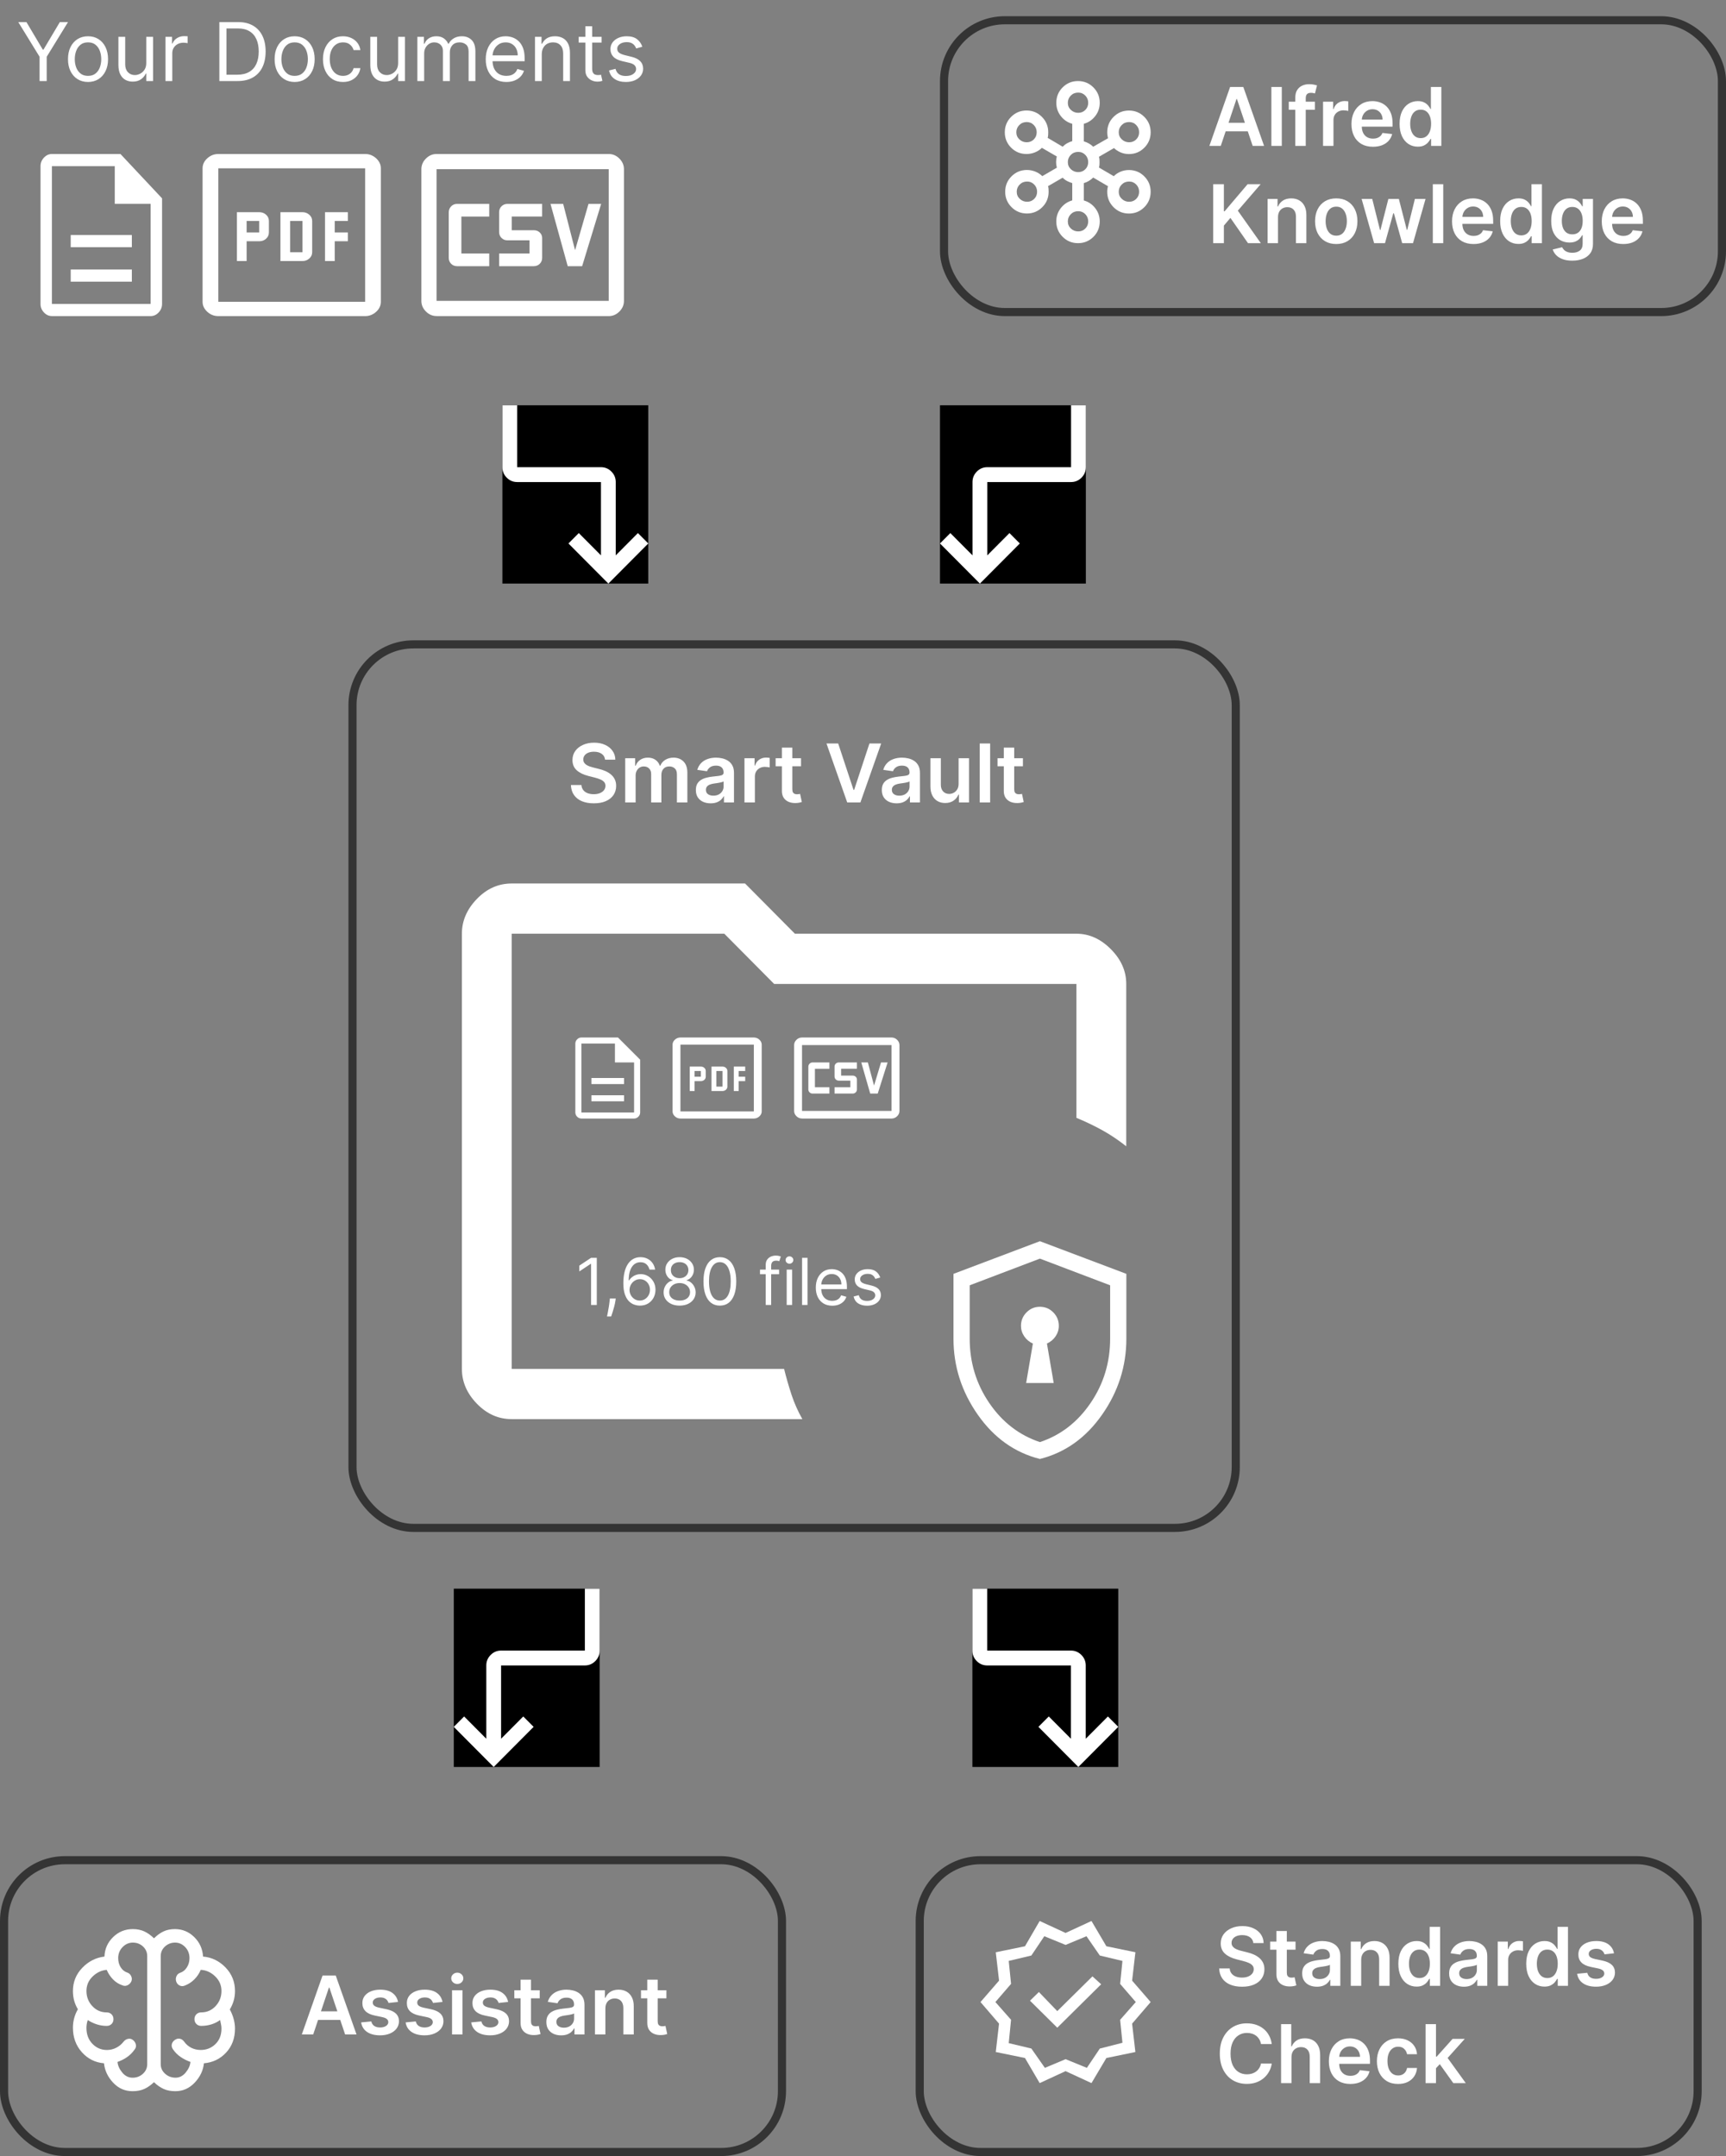 <svg width="213" height="266" viewBox="0 0 213 266" fill="none" xmlns="http://www.w3.org/2000/svg">
<rect x="0" y="0" width="213" height="266" fill="#808080" stroke="none"/>
<path d="M56.407 32.839H60.375V31.276H56.937V26.718H60.375V25.155H56.407C56.114 25.155 55.87 25.255 55.672 25.459C55.474 25.664 55.377 25.916 55.377 26.215V31.806C55.377 32.099 55.474 32.343 55.672 32.541C55.87 32.742 56.114 32.839 56.407 32.839ZM61.594 32.839H65.876C66.169 32.839 66.412 32.742 66.611 32.544C66.809 32.346 66.906 32.102 66.906 31.809V29.372C66.906 29.101 66.809 28.872 66.611 28.683C66.412 28.494 66.169 28.403 65.876 28.403H63.154V26.715H66.903V25.155H62.624C62.332 25.155 62.088 25.252 61.89 25.45C61.692 25.648 61.594 25.892 61.594 26.185V28.622C61.594 28.915 61.692 29.158 61.89 29.357C62.088 29.555 62.332 29.652 62.624 29.652H65.343V31.276H61.594V32.839ZM70.061 32.839H71.84L74.187 25.155H72.624L70.969 30.871L69.5 25.155H67.936L70.061 32.839ZM53.874 38.994C53.374 38.994 52.936 38.805 52.561 38.43C52.186 38.056 52 37.62 52 37.12V20.874C52 20.374 52.189 19.935 52.564 19.561C52.939 19.186 53.374 19 53.874 19H75.123C75.623 19 76.061 19.189 76.436 19.564C76.811 19.939 77 20.377 77 20.877V37.123C77 37.623 76.811 38.062 76.436 38.436C76.061 38.811 75.623 39 75.123 39H53.874V38.994ZM53.874 37.12H75.123V20.874H53.874V37.12Z" fill="white"/>
<path d="M29.238 32.206H30.435V29.765H31.987C32.325 29.765 32.611 29.661 32.839 29.451C33.066 29.244 33.184 28.985 33.184 28.677V27.266C33.184 26.958 33.07 26.699 32.839 26.492C32.611 26.284 32.325 26.178 31.987 26.178H29.238V32.206ZM30.435 28.677V27.266H31.987V28.677H30.435ZM34.609 32.206H37.328C37.653 32.206 37.931 32.103 38.169 31.892C38.407 31.685 38.525 31.426 38.525 31.118V27.266C38.525 26.958 38.407 26.699 38.169 26.492C37.931 26.284 37.653 26.178 37.328 26.178H34.609V32.206ZM35.806 31.118V27.266H37.328V31.118H35.806ZM40.11 32.206H41.307V29.765H42.926V28.677H41.307V27.266H42.926V26.178H40.11V32.206ZM26.941 39C26.425 39 25.969 38.823 25.583 38.47C25.198 38.116 25 37.705 25 37.235V20.765C25 20.295 25.195 19.881 25.583 19.53C25.972 19.18 26.425 19 26.941 19H45.059C45.575 19 46.031 19.177 46.417 19.53C46.802 19.884 47 20.295 47 20.765V37.235C47 37.705 46.806 38.119 46.417 38.47C46.028 38.82 45.575 39 45.059 39H26.941ZM26.941 37.235H45.059V20.765H26.941V37.235Z" fill="white"/>
<path d="M8.726 34.749H16.271V33.25H8.726V34.749ZM8.726 30.498H16.271V28.998H8.726V30.498ZM6.406 38.997C6.031 38.997 5.703 38.848 5.42 38.546C5.14 38.247 5 37.897 5 37.498V20.499C5 20.1 5.14 19.75 5.423 19.448C5.706 19.146 6.031 19 6.406 19H14.866L20 24.473V37.498C20 37.897 19.86 38.247 19.577 38.549C19.297 38.848 18.969 39 18.591 39H6.406V38.997ZM14.163 25.15V20.499H6.406V37.498H18.591V25.15H14.163Z" fill="white"/>
<g clip-path="url(#clip0_19_83)">
<rect width="22" height="18" transform="translate(80 50) rotate(90)" fill="black"/>
<path d="M63.824 50L63.824 57.639L74.162 57.639C74.664 57.639 75.093 57.819 75.45 58.178C75.808 58.538 75.987 58.969 75.987 59.473L75.987 68.517L78.723 65.767L80 67.05L75.075 72L70.149 67.05L71.426 65.767L74.162 68.517L74.162 59.473L63.824 59.473C63.323 59.473 62.894 59.293 62.536 58.934C62.179 58.575 62 58.144 62 57.639L62 50L63.824 50Z" fill="white"/>
</g>
<g clip-path="url(#clip1_19_83)">
<rect width="22" height="18" transform="matrix(4.37114e-08 1 1 -4.37114e-08 116 50)" fill="black"/>
<path d="M132.176 50L132.176 57.639L121.838 57.639C121.336 57.639 120.907 57.819 120.55 58.178C120.192 58.538 120.013 58.969 120.013 59.473L120.013 68.517L117.277 65.767L116 67.05L120.926 72L125.851 67.05L124.574 65.767L121.838 68.517L121.838 59.473L132.176 59.473C132.677 59.473 133.106 59.293 133.464 58.934C133.821 58.575 134 58.144 134 57.639L134 50L132.176 50Z" fill="white"/>
</g>
<g clip-path="url(#clip2_19_83)">
<rect width="22" height="18" transform="matrix(4.37114e-08 1 1 -4.37114e-08 56 196)" fill="black"/>
<path d="M72.176 196L72.176 203.639L61.838 203.639C61.336 203.639 60.907 203.819 60.55 204.179C60.192 204.538 60.013 204.969 60.013 205.473L60.013 214.517L57.277 211.767L56 213.05L60.925 218L65.851 213.05L64.574 211.767L61.838 214.517L61.838 205.473L72.176 205.473C72.677 205.473 73.106 205.293 73.464 204.934C73.821 204.574 74 204.144 74 203.639L74 196L72.176 196Z" fill="white"/>
</g>
<g clip-path="url(#clip3_19_83)">
<rect width="22" height="18" transform="translate(138 196) rotate(90)" fill="black"/>
<path d="M121.824 196L121.824 203.639L132.162 203.639C132.664 203.639 133.093 203.819 133.45 204.179C133.808 204.538 133.987 204.969 133.987 205.473L133.987 214.517L136.723 211.767L138 213.05L133.074 218L128.149 213.05L129.426 211.767L132.162 214.517L132.162 205.473L121.824 205.473C121.323 205.473 120.894 205.293 120.536 204.934C120.179 204.574 120 204.144 120 203.639L120 196L121.824 196Z" fill="white"/>
</g>
<path d="M133.035 30C132.292 30 131.658 29.74 131.137 29.218C130.615 28.696 130.353 28.062 130.353 27.316C130.353 26.698 130.54 26.151 130.91 25.676C131.281 25.2 131.751 24.884 132.321 24.724V22.587C132.099 22.522 131.891 22.44 131.693 22.338C131.496 22.236 131.31 22.096 131.137 21.922L129.335 22.967C129.366 23.078 129.386 23.189 129.395 23.302C129.404 23.416 129.406 23.533 129.406 23.656C129.406 24.4 129.147 25.036 128.625 25.558C128.104 26.08 127.472 26.34 126.729 26.34C125.985 26.34 125.351 26.08 124.83 25.558C124.308 25.036 124.047 24.402 124.047 23.658C124.047 22.913 124.306 22.278 124.827 21.756C125.349 21.233 125.981 20.971 126.726 20.971C127.09 20.971 127.439 21.038 127.769 21.173C128.102 21.309 128.386 21.493 128.623 21.731L130.424 20.687C130.393 20.576 130.369 20.464 130.353 20.353C130.338 20.242 130.329 20.124 130.329 19.998C130.329 19.871 130.338 19.751 130.353 19.638C130.369 19.522 130.393 19.413 130.424 19.309L128.574 18.24C128.337 18.478 128.053 18.664 127.72 18.798C127.387 18.933 127.041 19 126.678 19C125.934 19 125.3 18.74 124.779 18.218C124.26 17.698 124 17.064 124 16.32C124 15.576 124.26 14.94 124.781 14.418C125.302 13.896 125.934 13.633 126.678 13.633C127.421 13.633 128.055 13.893 128.577 14.416C129.098 14.938 129.36 15.571 129.36 16.318C129.36 16.444 129.355 16.562 129.349 16.673C129.34 16.784 129.322 16.896 129.289 17.007L131.139 18.1C131.312 17.927 131.498 17.782 131.696 17.673C131.893 17.562 132.102 17.476 132.323 17.411V15.273C131.753 15.116 131.283 14.798 130.912 14.322C130.542 13.847 130.356 13.3 130.356 12.682C130.356 11.938 130.615 11.302 131.137 10.78C131.656 10.26 132.288 10 133.033 10C133.776 10 134.411 10.26 134.932 10.782C135.454 11.304 135.715 11.938 135.715 12.684C135.715 13.302 135.529 13.849 135.158 14.324C134.788 14.8 134.318 15.116 133.748 15.276V17.438C133.969 17.502 134.178 17.589 134.371 17.698C134.566 17.807 134.746 17.942 134.91 18.102L136.736 17.058C136.705 16.931 136.68 16.809 136.665 16.691C136.649 16.573 136.64 16.451 136.64 16.322C136.64 15.578 136.9 14.942 137.421 14.42C137.943 13.898 138.575 13.638 139.318 13.638C140.061 13.638 140.696 13.898 141.217 14.42C141.738 14.942 142 15.576 142 16.32C142 17.064 141.74 17.7 141.219 18.222C140.698 18.744 140.066 19.007 139.32 19.007C138.95 19.007 138.61 18.94 138.295 18.804C137.983 18.669 137.707 18.491 137.47 18.271L135.62 19.34C135.651 19.451 135.671 19.558 135.68 19.66C135.689 19.762 135.691 19.878 135.691 20.004C135.691 20.131 135.686 20.247 135.68 20.349C135.671 20.451 135.653 20.558 135.62 20.669L137.446 21.738C137.683 21.5 137.963 21.313 138.286 21.18C138.61 21.044 138.954 20.978 139.318 20.978C140.061 20.978 140.696 21.238 141.217 21.76C141.738 22.282 141.998 22.916 141.998 23.66C141.998 24.404 141.738 25.04 141.217 25.562C140.696 26.084 140.063 26.347 139.32 26.347C138.577 26.347 137.943 26.087 137.421 25.564C136.9 25.042 136.638 24.409 136.638 23.662C136.638 23.538 136.647 23.418 136.663 23.302C136.678 23.187 136.702 23.078 136.734 22.973L134.908 21.904C134.75 22.062 134.573 22.202 134.375 22.32C134.178 22.438 133.969 22.529 133.748 22.593V24.731C134.318 24.889 134.788 25.207 135.158 25.682C135.529 26.158 135.715 26.704 135.715 27.322C135.715 28.067 135.456 28.702 134.934 29.224C134.411 29.74 133.779 30 133.035 30ZM133.06 28.551C133.408 28.551 133.701 28.433 133.936 28.196C134.171 27.96 134.291 27.667 134.291 27.318C134.291 26.969 134.174 26.671 133.936 26.424C133.699 26.18 133.406 26.056 133.058 26.056C132.694 26.056 132.39 26.178 132.146 26.424C131.9 26.669 131.778 26.967 131.778 27.318C131.778 27.669 131.904 27.96 132.157 28.196C132.41 28.433 132.712 28.551 133.06 28.551ZM126.753 24.893C127.101 24.893 127.394 24.776 127.629 24.538C127.864 24.302 127.984 24.009 127.984 23.66C127.984 23.311 127.867 23.013 127.629 22.767C127.392 22.522 127.099 22.398 126.751 22.398C126.387 22.398 126.083 22.52 125.839 22.767C125.593 23.011 125.471 23.309 125.471 23.66C125.471 24.009 125.597 24.302 125.85 24.538C126.103 24.773 126.403 24.893 126.753 24.893ZM139.342 24.893C139.691 24.893 139.983 24.776 140.219 24.538C140.454 24.3 140.574 24.009 140.574 23.66C140.574 23.311 140.456 23.013 140.219 22.767C139.981 22.522 139.688 22.398 139.34 22.398C138.976 22.398 138.672 22.52 138.428 22.767C138.182 23.011 138.06 23.309 138.06 23.66C138.06 24.009 138.187 24.302 138.439 24.538C138.695 24.776 138.994 24.893 139.342 24.893ZM133.06 21.236C133.408 21.236 133.701 21.118 133.936 20.88C134.171 20.644 134.291 20.351 134.291 20.002C134.291 19.653 134.174 19.356 133.936 19.109C133.699 18.864 133.406 18.74 133.058 18.74C132.694 18.74 132.39 18.862 132.146 19.109C131.9 19.353 131.778 19.651 131.778 20.002C131.778 20.353 131.904 20.644 132.157 20.88C132.41 21.118 132.712 21.236 133.06 21.236ZM126.704 17.553C127.053 17.553 127.345 17.436 127.58 17.198C127.816 16.962 127.935 16.669 127.935 16.32C127.935 15.971 127.818 15.673 127.58 15.427C127.343 15.18 127.05 15.058 126.702 15.058C126.338 15.058 126.034 15.18 125.79 15.427C125.544 15.671 125.422 15.969 125.422 16.32C125.422 16.669 125.548 16.962 125.801 17.198C126.054 17.436 126.356 17.553 126.704 17.553ZM139.342 17.553C139.691 17.553 139.983 17.436 140.219 17.198C140.454 16.962 140.574 16.669 140.574 16.32C140.574 15.971 140.456 15.673 140.219 15.427C139.981 15.18 139.688 15.058 139.34 15.058C138.976 15.058 138.672 15.18 138.428 15.427C138.182 15.671 138.06 15.969 138.06 16.32C138.06 16.669 138.187 16.962 138.439 17.198C138.695 17.436 138.994 17.553 139.342 17.553ZM133.06 13.92C133.408 13.92 133.701 13.802 133.936 13.564C134.171 13.329 134.291 13.036 134.291 12.687C134.291 12.338 134.174 12.04 133.936 11.793C133.699 11.549 133.406 11.424 133.058 11.424C132.694 11.424 132.39 11.547 132.146 11.793C131.9 12.038 131.778 12.336 131.778 12.687C131.778 13.036 131.904 13.329 132.157 13.564C132.41 13.8 132.712 13.92 133.06 13.92Z" fill="white"/>
<path d="M2.256 2.727H3.264L5.281 6.122H5.366L7.384 2.727H8.392L5.764 7.003V10H4.884V7.003L2.256 2.727ZM10.862 10.114C10.369 10.114 9.937 9.996 9.566 9.762C9.196 9.528 8.908 9.2 8.699 8.778C8.493 8.357 8.39 7.865 8.39 7.301C8.39 6.733 8.493 6.237 8.699 5.813C8.908 5.389 9.196 5.06 9.566 4.826C9.937 4.592 10.369 4.474 10.862 4.474C11.354 4.474 11.785 4.592 12.155 4.826C12.526 5.06 12.815 5.389 13.021 5.813C13.229 6.237 13.334 6.733 13.334 7.301C13.334 7.865 13.229 8.357 13.021 8.778C12.815 9.2 12.526 9.528 12.155 9.762C11.785 9.996 11.354 10.114 10.862 10.114ZM10.862 9.361C11.236 9.361 11.544 9.265 11.785 9.073C12.027 8.881 12.205 8.629 12.321 8.317C12.437 8.004 12.495 7.666 12.495 7.301C12.495 6.937 12.437 6.597 12.321 6.282C12.205 5.967 12.027 5.713 11.785 5.518C11.544 5.324 11.236 5.227 10.862 5.227C10.488 5.227 10.18 5.324 9.939 5.518C9.697 5.713 9.518 5.967 9.402 6.282C9.286 6.597 9.228 6.937 9.228 7.301C9.228 7.666 9.286 8.004 9.402 8.317C9.518 8.629 9.697 8.881 9.939 9.073C10.18 9.265 10.488 9.361 10.862 9.361ZM18.05 7.77V4.545H18.888V10H18.05V9.077H17.993C17.866 9.354 17.667 9.589 17.397 9.783C17.127 9.975 16.786 10.071 16.374 10.071C16.033 10.071 15.73 9.996 15.465 9.847C15.2 9.696 14.992 9.469 14.84 9.165C14.688 8.86 14.613 8.475 14.613 8.011V4.545H15.451V7.955C15.451 8.352 15.562 8.67 15.785 8.906C16.009 9.143 16.296 9.261 16.644 9.261C16.852 9.261 17.064 9.208 17.28 9.102C17.497 8.995 17.68 8.832 17.826 8.612C17.976 8.391 18.05 8.111 18.05 7.77ZM20.423 10V4.545H21.233V5.369H21.29C21.389 5.099 21.569 4.88 21.829 4.712C22.09 4.544 22.384 4.46 22.71 4.46C22.772 4.46 22.849 4.461 22.941 4.464C23.033 4.466 23.103 4.47 23.151 4.474V5.327C23.122 5.32 23.057 5.309 22.955 5.295C22.856 5.278 22.75 5.27 22.639 5.27C22.374 5.27 22.137 5.326 21.929 5.437C21.723 5.546 21.56 5.697 21.439 5.891C21.32 6.083 21.261 6.302 21.261 6.548V10H20.423ZM29.314 10H27.07V2.727H29.414C30.119 2.727 30.723 2.873 31.225 3.164C31.727 3.453 32.112 3.868 32.379 4.411C32.647 4.95 32.78 5.597 32.78 6.349C32.78 7.107 32.645 7.759 32.376 8.306C32.106 8.851 31.713 9.27 31.197 9.563C30.68 9.854 30.053 10 29.314 10ZM27.951 9.219H29.258C29.859 9.219 30.357 9.103 30.753 8.871C31.148 8.639 31.443 8.308 31.637 7.88C31.831 7.451 31.928 6.941 31.928 6.349C31.928 5.762 31.832 5.257 31.64 4.833C31.449 4.407 31.162 4.08 30.781 3.853C30.4 3.623 29.925 3.509 29.357 3.509H27.951V9.219ZM36.36 10.114C35.867 10.114 35.435 9.996 35.064 9.762C34.694 9.528 34.406 9.2 34.197 8.778C33.991 8.357 33.888 7.865 33.888 7.301C33.888 6.733 33.991 6.237 34.197 5.813C34.406 5.389 34.694 5.06 35.064 4.826C35.435 4.592 35.867 4.474 36.36 4.474C36.852 4.474 37.283 4.592 37.653 4.826C38.024 5.06 38.313 5.389 38.519 5.813C38.727 6.237 38.831 6.733 38.831 7.301C38.831 7.865 38.727 8.357 38.519 8.778C38.313 9.2 38.024 9.528 37.653 9.762C37.283 9.996 36.852 10.114 36.36 10.114ZM36.36 9.361C36.734 9.361 37.042 9.265 37.283 9.073C37.525 8.881 37.703 8.629 37.819 8.317C37.935 8.004 37.993 7.666 37.993 7.301C37.993 6.937 37.935 6.597 37.819 6.282C37.703 5.967 37.525 5.713 37.283 5.518C37.042 5.324 36.734 5.227 36.36 5.227C35.986 5.227 35.678 5.324 35.437 5.518C35.195 5.713 35.016 5.967 34.9 6.282C34.784 6.597 34.726 6.937 34.726 7.301C34.726 7.666 34.784 8.004 34.9 8.317C35.016 8.629 35.195 8.881 35.437 9.073C35.678 9.265 35.986 9.361 36.36 9.361ZM42.327 10.114C41.815 10.114 41.375 9.993 41.006 9.751C40.636 9.51 40.352 9.177 40.153 8.754C39.955 8.33 39.855 7.846 39.855 7.301C39.855 6.747 39.957 6.258 40.16 5.835C40.367 5.408 40.653 5.076 41.02 4.837C41.389 4.595 41.82 4.474 42.312 4.474C42.696 4.474 43.042 4.545 43.349 4.688C43.657 4.83 43.909 5.028 44.106 5.284C44.302 5.54 44.424 5.838 44.472 6.179H43.633C43.57 5.93 43.428 5.71 43.207 5.518C42.99 5.324 42.696 5.227 42.327 5.227C42 5.227 41.714 5.312 41.467 5.483C41.224 5.651 41.033 5.889 40.896 6.197C40.761 6.502 40.693 6.861 40.693 7.273C40.693 7.694 40.76 8.061 40.892 8.374C41.027 8.686 41.216 8.929 41.46 9.102C41.706 9.274 41.995 9.361 42.327 9.361C42.544 9.361 42.742 9.323 42.92 9.247C43.097 9.171 43.248 9.062 43.371 8.92C43.494 8.778 43.581 8.608 43.633 8.409H44.472C44.424 8.731 44.307 9.021 44.12 9.279C43.935 9.535 43.69 9.738 43.385 9.89C43.082 10.039 42.729 10.114 42.327 10.114ZM49.134 7.77V4.545H49.972V10H49.134V9.077H49.077C48.95 9.354 48.751 9.589 48.481 9.783C48.211 9.975 47.87 10.071 47.458 10.071C47.117 10.071 46.814 9.996 46.549 9.847C46.284 9.696 46.075 9.469 45.924 9.165C45.773 8.86 45.697 8.475 45.697 8.011V4.545H46.535V7.955C46.535 8.352 46.646 8.67 46.869 8.906C47.093 9.143 47.38 9.261 47.728 9.261C47.936 9.261 48.148 9.208 48.364 9.102C48.581 8.995 48.764 8.832 48.91 8.612C49.06 8.391 49.134 8.111 49.134 7.77ZM51.507 10V4.545H52.317V5.398H52.388C52.502 5.107 52.685 4.88 52.938 4.719C53.192 4.556 53.496 4.474 53.851 4.474C54.211 4.474 54.51 4.556 54.749 4.719C54.991 4.88 55.179 5.107 55.314 5.398H55.371C55.511 5.116 55.72 4.892 55.999 4.727C56.279 4.558 56.614 4.474 57.004 4.474C57.492 4.474 57.891 4.627 58.201 4.933C58.511 5.236 58.666 5.708 58.666 6.349V10H57.828V6.349C57.828 5.947 57.718 5.659 57.498 5.487C57.278 5.314 57.019 5.227 56.72 5.227C56.337 5.227 56.04 5.343 55.829 5.575C55.618 5.805 55.513 6.096 55.513 6.449V10H54.661V6.264C54.661 5.954 54.56 5.704 54.359 5.515C54.158 5.323 53.898 5.227 53.581 5.227C53.363 5.227 53.16 5.285 52.97 5.401C52.783 5.517 52.632 5.678 52.516 5.884C52.402 6.088 52.345 6.323 52.345 6.591V10H51.507ZM62.486 10.114C61.96 10.114 61.507 9.998 61.126 9.766C60.747 9.531 60.454 9.205 60.248 8.786C60.045 8.364 59.943 7.874 59.943 7.315C59.943 6.757 60.045 6.264 60.248 5.838C60.454 5.41 60.741 5.076 61.108 4.837C61.477 4.595 61.908 4.474 62.4 4.474C62.684 4.474 62.965 4.522 63.242 4.616C63.519 4.711 63.771 4.865 63.998 5.078C64.226 5.289 64.407 5.568 64.542 5.916C64.677 6.264 64.744 6.693 64.744 7.202V7.557H60.54V6.832H63.892C63.892 6.525 63.83 6.25 63.707 6.009C63.587 5.767 63.414 5.576 63.189 5.437C62.966 5.297 62.703 5.227 62.4 5.227C62.067 5.227 61.778 5.31 61.534 5.476C61.292 5.639 61.107 5.852 60.976 6.115C60.846 6.378 60.781 6.66 60.781 6.96V7.443C60.781 7.855 60.852 8.204 60.994 8.491C61.139 8.775 61.339 8.991 61.594 9.141C61.85 9.287 62.147 9.361 62.486 9.361C62.706 9.361 62.905 9.33 63.082 9.268C63.262 9.205 63.417 9.11 63.547 8.984C63.678 8.857 63.778 8.698 63.849 8.509L64.659 8.736C64.574 9.01 64.43 9.252 64.229 9.46C64.028 9.666 63.779 9.827 63.483 9.943C63.188 10.057 62.855 10.114 62.486 10.114ZM66.857 6.719V10H66.019V4.545H66.829V5.398H66.9C67.028 5.121 67.222 4.898 67.482 4.73C67.743 4.56 68.079 4.474 68.491 4.474C68.86 4.474 69.183 4.55 69.46 4.702C69.737 4.851 69.953 5.078 70.106 5.384C70.26 5.687 70.337 6.07 70.337 6.534V10H69.499V6.591C69.499 6.162 69.388 5.829 69.165 5.589C68.943 5.348 68.637 5.227 68.249 5.227C67.982 5.227 67.743 5.285 67.532 5.401C67.323 5.517 67.159 5.687 67.038 5.909C66.917 6.132 66.857 6.402 66.857 6.719ZM74.241 4.545V5.256H71.414V4.545H74.241ZM72.238 3.239H73.076V8.438C73.076 8.674 73.11 8.852 73.179 8.97C73.25 9.086 73.34 9.164 73.449 9.205C73.56 9.242 73.677 9.261 73.8 9.261C73.893 9.261 73.969 9.257 74.028 9.247C74.087 9.235 74.134 9.226 74.17 9.219L74.34 9.972C74.283 9.993 74.204 10.014 74.102 10.036C74.001 10.059 73.871 10.071 73.715 10.071C73.478 10.071 73.246 10.02 73.019 9.918C72.794 9.817 72.607 9.661 72.458 9.453C72.311 9.245 72.238 8.982 72.238 8.665V3.239ZM79.267 5.767L78.515 5.98C78.467 5.855 78.397 5.733 78.305 5.614C78.215 5.494 78.092 5.394 77.936 5.316C77.779 5.238 77.579 5.199 77.336 5.199C77.002 5.199 76.724 5.276 76.501 5.43C76.281 5.581 76.171 5.774 76.171 6.009C76.171 6.217 76.247 6.381 76.398 6.502C76.55 6.623 76.786 6.723 77.108 6.804L77.918 7.003C78.406 7.121 78.769 7.302 79.008 7.546C79.247 7.788 79.367 8.099 79.367 8.48C79.367 8.793 79.277 9.072 79.097 9.318C78.919 9.564 78.671 9.759 78.351 9.901C78.032 10.043 77.66 10.114 77.236 10.114C76.68 10.114 76.219 9.993 75.855 9.751C75.49 9.51 75.259 9.157 75.162 8.693L75.958 8.494C76.034 8.788 76.177 9.008 76.387 9.155C76.6 9.302 76.879 9.375 77.222 9.375C77.613 9.375 77.923 9.292 78.152 9.126C78.384 8.958 78.5 8.757 78.5 8.523C78.5 8.333 78.434 8.175 78.302 8.047C78.169 7.917 77.965 7.82 77.691 7.756L76.782 7.543C76.282 7.424 75.915 7.241 75.681 6.992C75.449 6.741 75.333 6.428 75.333 6.051C75.333 5.743 75.419 5.471 75.592 5.234C75.767 4.998 76.005 4.812 76.306 4.677C76.609 4.542 76.952 4.474 77.336 4.474C77.875 4.474 78.299 4.593 78.607 4.83C78.917 5.066 79.137 5.379 79.267 5.767Z" fill="white"/>
<path d="M150.651 18H149.245L151.805 10.727H153.432L155.996 18H154.589L152.647 12.219H152.59L150.651 18ZM150.697 15.148H154.533V16.207H150.697V15.148ZM158.182 10.727V18H156.897V10.727H158.182ZM162.267 12.546V13.54H159.043V12.546H162.267ZM159.849 18V12.03C159.849 11.664 159.924 11.358 160.076 11.114C160.23 10.87 160.436 10.688 160.694 10.568C160.952 10.447 161.238 10.386 161.553 10.386C161.776 10.386 161.973 10.404 162.146 10.44C162.319 10.475 162.447 10.507 162.53 10.536L162.274 11.53C162.22 11.513 162.151 11.497 162.068 11.48C161.985 11.461 161.893 11.452 161.791 11.452C161.552 11.452 161.383 11.51 161.283 11.626C161.186 11.739 161.138 11.903 161.138 12.116V18H159.849ZM163.274 18V12.546H164.52V13.454H164.577C164.676 13.14 164.847 12.897 165.088 12.727C165.332 12.554 165.61 12.467 165.923 12.467C165.994 12.467 166.073 12.471 166.161 12.478C166.251 12.483 166.325 12.491 166.385 12.503V13.685C166.33 13.666 166.244 13.65 166.125 13.636C166.009 13.619 165.897 13.611 165.788 13.611C165.554 13.611 165.343 13.662 165.156 13.764C164.971 13.863 164.826 14.001 164.719 14.179C164.613 14.357 164.559 14.561 164.559 14.793V18H163.274ZM169.429 18.107C168.882 18.107 168.41 17.993 168.012 17.766C167.617 17.536 167.312 17.212 167.099 16.793C166.886 16.371 166.78 15.875 166.78 15.305C166.78 14.744 166.886 14.251 167.099 13.827C167.315 13.401 167.615 13.07 168.001 12.833C168.387 12.594 168.84 12.474 169.361 12.474C169.698 12.474 170.015 12.529 170.313 12.638C170.614 12.744 170.879 12.91 171.108 13.135C171.34 13.36 171.523 13.646 171.655 13.994C171.788 14.34 171.854 14.752 171.854 15.23V15.624H167.383V14.758H170.622C170.62 14.512 170.566 14.293 170.462 14.101C170.358 13.907 170.212 13.754 170.025 13.643C169.841 13.531 169.625 13.476 169.379 13.476C169.116 13.476 168.885 13.54 168.687 13.668C168.488 13.793 168.333 13.959 168.221 14.165C168.113 14.368 168.057 14.592 168.055 14.836V15.592C168.055 15.91 168.113 16.182 168.229 16.409C168.345 16.634 168.507 16.807 168.715 16.928C168.923 17.046 169.167 17.105 169.447 17.105C169.634 17.105 169.803 17.079 169.954 17.027C170.106 16.973 170.237 16.893 170.349 16.789C170.46 16.685 170.544 16.556 170.601 16.402L171.801 16.537C171.725 16.854 171.581 17.131 171.368 17.368C171.157 17.602 170.887 17.785 170.558 17.915C170.229 18.043 169.853 18.107 169.429 18.107ZM174.966 18.096C174.537 18.096 174.154 17.986 173.815 17.766C173.477 17.546 173.209 17.226 173.013 16.807C172.816 16.388 172.718 15.879 172.718 15.28C172.718 14.674 172.817 14.162 173.016 13.746C173.218 13.327 173.489 13.011 173.83 12.798C174.17 12.582 174.55 12.474 174.969 12.474C175.289 12.474 175.552 12.529 175.758 12.638C175.964 12.744 176.127 12.873 176.248 13.025C176.369 13.174 176.462 13.315 176.528 13.447H176.582V10.727H177.871V18H176.607V17.141H176.528C176.462 17.273 176.366 17.414 176.241 17.563C176.115 17.71 175.95 17.835 175.744 17.94C175.538 18.044 175.278 18.096 174.966 18.096ZM175.325 17.041C175.597 17.041 175.829 16.968 176.021 16.821C176.212 16.672 176.358 16.465 176.457 16.2C176.557 15.934 176.607 15.626 176.607 15.273C176.607 14.92 176.557 14.613 176.457 14.353C176.36 14.093 176.216 13.89 176.024 13.746C175.835 13.601 175.602 13.529 175.325 13.529C175.038 13.529 174.799 13.604 174.607 13.753C174.415 13.902 174.271 14.108 174.174 14.371C174.077 14.633 174.028 14.934 174.028 15.273C174.028 15.614 174.077 15.918 174.174 16.185C174.273 16.451 174.419 16.66 174.611 16.814C174.805 16.965 175.043 17.041 175.325 17.041ZM149.717 30V22.727H151.035V26.069H151.124L153.961 22.727H155.57L152.757 25.991L155.594 30H154.011L151.841 26.882L151.035 27.834V30H149.717ZM157.714 26.804V30H156.428V24.546H157.657V25.472H157.721C157.846 25.167 158.046 24.924 158.321 24.744C158.598 24.564 158.94 24.474 159.347 24.474C159.724 24.474 160.051 24.555 160.331 24.716C160.613 24.877 160.83 25.11 160.984 25.416C161.14 25.721 161.217 26.091 161.215 26.527V30H159.93V26.726C159.93 26.361 159.835 26.076 159.645 25.87C159.458 25.664 159.199 25.561 158.868 25.561C158.643 25.561 158.443 25.611 158.268 25.71C158.095 25.807 157.959 25.948 157.859 26.133C157.762 26.317 157.714 26.541 157.714 26.804ZM164.901 30.107C164.368 30.107 163.907 29.989 163.516 29.755C163.126 29.521 162.823 29.193 162.607 28.771C162.394 28.35 162.287 27.858 162.287 27.294C162.287 26.731 162.394 26.237 162.607 25.813C162.823 25.389 163.126 25.06 163.516 24.826C163.907 24.592 164.368 24.474 164.901 24.474C165.434 24.474 165.895 24.592 166.286 24.826C166.677 25.06 166.979 25.389 167.192 25.813C167.407 26.237 167.515 26.731 167.515 27.294C167.515 27.858 167.407 28.35 167.192 28.771C166.979 29.193 166.677 29.521 166.286 29.755C165.895 29.989 165.434 30.107 164.901 30.107ZM164.908 29.077C165.197 29.077 165.439 28.997 165.633 28.839C165.827 28.678 165.971 28.462 166.066 28.192C166.163 27.923 166.211 27.622 166.211 27.291C166.211 26.957 166.163 26.655 166.066 26.385C165.971 26.113 165.827 25.896 165.633 25.735C165.439 25.574 165.197 25.494 164.908 25.494C164.612 25.494 164.366 25.574 164.17 25.735C163.975 25.896 163.83 26.113 163.733 26.385C163.638 26.655 163.591 26.957 163.591 27.291C163.591 27.622 163.638 27.923 163.733 28.192C163.83 28.462 163.975 28.678 164.17 28.839C164.366 28.997 164.612 29.077 164.908 29.077ZM169.575 30L168.034 24.546H169.344L170.303 28.381H170.353L171.333 24.546H172.629L173.609 28.359H173.663L174.607 24.546H175.921L174.376 30H173.038L172.015 26.314H171.94L170.918 30H169.575ZM178.104 22.727V30H176.819V22.727H178.104ZM181.841 30.107C181.294 30.107 180.822 29.993 180.424 29.766C180.029 29.536 179.724 29.212 179.511 28.793C179.298 28.371 179.192 27.875 179.192 27.305C179.192 26.744 179.298 26.251 179.511 25.827C179.727 25.401 180.027 25.07 180.413 24.833C180.799 24.594 181.253 24.474 181.773 24.474C182.11 24.474 182.427 24.529 182.725 24.638C183.026 24.744 183.291 24.91 183.521 25.135C183.753 25.36 183.935 25.646 184.067 25.994C184.2 26.34 184.266 26.752 184.266 27.23V27.624H179.795V26.758H183.034C183.032 26.512 182.978 26.293 182.874 26.101C182.77 25.907 182.625 25.754 182.438 25.643C182.253 25.532 182.037 25.476 181.791 25.476C181.528 25.476 181.298 25.54 181.099 25.668C180.9 25.793 180.745 25.959 180.634 26.165C180.525 26.368 180.469 26.592 180.467 26.836V27.592C180.467 27.91 180.525 28.182 180.641 28.409C180.757 28.634 180.919 28.807 181.127 28.928C181.335 29.046 181.579 29.105 181.859 29.105C182.046 29.105 182.215 29.079 182.366 29.027C182.518 28.973 182.649 28.893 182.761 28.789C182.872 28.685 182.956 28.556 183.013 28.402L184.213 28.537C184.137 28.854 183.993 29.131 183.78 29.368C183.569 29.602 183.299 29.785 182.97 29.915C182.641 30.043 182.265 30.107 181.841 30.107ZM187.378 30.096C186.95 30.096 186.566 29.986 186.227 29.766C185.889 29.546 185.621 29.226 185.425 28.807C185.228 28.388 185.13 27.879 185.13 27.28C185.13 26.674 185.23 26.162 185.428 25.746C185.63 25.327 185.901 25.011 186.242 24.798C186.583 24.582 186.963 24.474 187.382 24.474C187.701 24.474 187.964 24.529 188.17 24.638C188.376 24.744 188.539 24.873 188.66 25.025C188.781 25.174 188.874 25.315 188.941 25.447H188.994V22.727H190.283V30H189.019V29.141H188.941C188.874 29.273 188.778 29.414 188.653 29.563C188.527 29.71 188.362 29.835 188.156 29.94C187.95 30.044 187.691 30.096 187.378 30.096ZM187.737 29.041C188.009 29.041 188.241 28.968 188.433 28.821C188.624 28.672 188.77 28.465 188.869 28.2C188.969 27.934 189.019 27.625 189.019 27.273C189.019 26.92 188.969 26.613 188.869 26.353C188.772 26.093 188.628 25.89 188.436 25.746C188.247 25.601 188.014 25.529 187.737 25.529C187.45 25.529 187.211 25.604 187.019 25.753C186.828 25.902 186.683 26.108 186.586 26.371C186.489 26.634 186.441 26.934 186.441 27.273C186.441 27.614 186.489 27.918 186.586 28.185C186.686 28.451 186.831 28.66 187.023 28.814C187.217 28.965 187.455 29.041 187.737 29.041ZM194.025 32.159C193.563 32.159 193.167 32.096 192.835 31.971C192.504 31.848 192.237 31.682 192.036 31.474C191.835 31.265 191.695 31.035 191.617 30.781L192.775 30.501C192.827 30.607 192.903 30.713 193.002 30.817C193.102 30.923 193.235 31.011 193.403 31.079C193.574 31.151 193.788 31.186 194.046 31.186C194.411 31.186 194.713 31.097 194.952 30.92C195.191 30.745 195.31 30.456 195.31 30.053V29.02H195.246C195.18 29.152 195.083 29.289 194.955 29.428C194.83 29.568 194.663 29.685 194.455 29.78C194.249 29.875 193.989 29.922 193.677 29.922C193.258 29.922 192.878 29.824 192.537 29.627C192.198 29.428 191.929 29.132 191.727 28.739C191.528 28.344 191.429 27.849 191.429 27.255C191.429 26.656 191.528 26.151 191.727 25.739C191.929 25.324 192.2 25.011 192.54 24.798C192.881 24.582 193.261 24.474 193.68 24.474C194 24.474 194.263 24.529 194.469 24.638C194.677 24.744 194.843 24.873 194.966 25.025C195.089 25.174 195.183 25.315 195.246 25.447H195.317V24.546H196.585V30.089C196.585 30.555 196.474 30.941 196.251 31.246C196.029 31.552 195.725 31.78 195.339 31.932C194.953 32.083 194.515 32.159 194.025 32.159ZM194.036 28.913C194.308 28.913 194.54 28.847 194.732 28.715C194.923 28.582 195.069 28.391 195.168 28.143C195.268 27.894 195.317 27.596 195.317 27.248C195.317 26.905 195.268 26.604 195.168 26.346C195.071 26.088 194.927 25.888 194.735 25.746C194.546 25.601 194.313 25.529 194.036 25.529C193.749 25.529 193.51 25.604 193.318 25.753C193.126 25.902 192.982 26.107 192.885 26.367C192.788 26.625 192.739 26.919 192.739 27.248C192.739 27.582 192.788 27.874 192.885 28.125C192.984 28.374 193.13 28.568 193.322 28.707C193.516 28.845 193.754 28.913 194.036 28.913ZM200.317 30.107C199.771 30.107 199.298 29.993 198.901 29.766C198.505 29.536 198.201 29.212 197.988 28.793C197.775 28.371 197.668 27.875 197.668 27.305C197.668 26.744 197.775 26.251 197.988 25.827C198.203 25.401 198.504 25.07 198.89 24.833C199.276 24.594 199.729 24.474 200.25 24.474C200.586 24.474 200.903 24.529 201.202 24.638C201.502 24.744 201.768 24.91 201.997 25.135C202.229 25.36 202.411 25.646 202.544 25.994C202.677 26.34 202.743 26.752 202.743 27.23V27.624H198.272V26.758H201.511C201.508 26.512 201.455 26.293 201.351 26.101C201.247 25.907 201.101 25.754 200.914 25.643C200.729 25.532 200.514 25.476 200.268 25.476C200.005 25.476 199.774 25.54 199.575 25.668C199.376 25.793 199.221 25.959 199.11 26.165C199.001 26.368 198.946 26.592 198.943 26.836V27.592C198.943 27.91 199.001 28.182 199.117 28.409C199.233 28.634 199.395 28.807 199.604 28.928C199.812 29.046 200.056 29.105 200.335 29.105C200.522 29.105 200.692 29.079 200.843 29.027C200.995 28.973 201.126 28.893 201.237 28.789C201.348 28.685 201.433 28.556 201.489 28.402L202.69 28.537C202.614 28.854 202.469 29.131 202.256 29.368C202.046 29.602 201.776 29.785 201.447 29.915C201.118 30.043 200.741 30.107 200.317 30.107Z" fill="white"/>
<path d="M74.67 93.727C74.637 93.416 74.497 93.175 74.251 93.002C74.007 92.829 73.69 92.743 73.299 92.743C73.024 92.743 72.789 92.784 72.592 92.867C72.396 92.95 72.246 93.062 72.141 93.204C72.037 93.347 71.984 93.509 71.981 93.691C71.981 93.843 72.016 93.974 72.085 94.085C72.156 94.197 72.251 94.291 72.372 94.369C72.493 94.445 72.627 94.509 72.773 94.561C72.92 94.613 73.068 94.657 73.217 94.692L73.899 94.863C74.174 94.927 74.438 95.013 74.691 95.122C74.947 95.231 75.175 95.368 75.376 95.534C75.58 95.7 75.741 95.9 75.859 96.134C75.978 96.369 76.037 96.643 76.037 96.958C76.037 97.384 75.928 97.76 75.71 98.084C75.492 98.406 75.178 98.658 74.766 98.84C74.356 99.02 73.86 99.11 73.278 99.11C72.712 99.11 72.221 99.022 71.804 98.847C71.39 98.672 71.065 98.416 70.831 98.08C70.599 97.744 70.474 97.335 70.454 96.852H71.751C71.77 97.105 71.848 97.316 71.985 97.484C72.122 97.652 72.301 97.777 72.521 97.86C72.744 97.943 72.992 97.984 73.267 97.984C73.553 97.984 73.805 97.942 74.02 97.856C74.238 97.769 74.408 97.648 74.531 97.494C74.654 97.338 74.717 97.156 74.719 96.947C74.717 96.758 74.662 96.602 74.553 96.479C74.444 96.353 74.291 96.249 74.094 96.166C73.9 96.081 73.673 96.005 73.413 95.939L72.585 95.726C71.986 95.572 71.513 95.339 71.165 95.026C70.819 94.711 70.646 94.294 70.646 93.773C70.646 93.344 70.762 92.969 70.994 92.647C71.229 92.325 71.547 92.075 71.95 91.898C72.352 91.718 72.808 91.628 73.317 91.628C73.833 91.628 74.285 91.718 74.673 91.898C75.064 92.075 75.371 92.323 75.593 92.64C75.816 92.955 75.93 93.317 75.938 93.727H74.67ZM77.155 99V93.546H78.383V94.472H78.447C78.561 94.16 78.749 93.916 79.012 93.741C79.275 93.563 79.588 93.474 79.953 93.474C80.322 93.474 80.634 93.564 80.887 93.744C81.143 93.922 81.323 94.165 81.427 94.472H81.484C81.604 94.169 81.808 93.928 82.094 93.748C82.383 93.566 82.725 93.474 83.121 93.474C83.623 93.474 84.032 93.633 84.349 93.95C84.666 94.267 84.825 94.73 84.825 95.339V99H83.536V95.538C83.536 95.199 83.446 94.952 83.266 94.796C83.086 94.637 82.866 94.558 82.606 94.558C82.296 94.558 82.053 94.655 81.878 94.849C81.705 95.04 81.618 95.29 81.618 95.598V99H80.358V95.484C80.358 95.203 80.272 94.978 80.102 94.81C79.934 94.642 79.714 94.558 79.442 94.558C79.257 94.558 79.089 94.605 78.937 94.7C78.786 94.792 78.665 94.923 78.575 95.094C78.485 95.262 78.44 95.458 78.44 95.683V99H77.155ZM87.699 99.11C87.353 99.11 87.042 99.049 86.765 98.925C86.49 98.8 86.272 98.615 86.112 98.371C85.953 98.128 85.874 97.827 85.874 97.469C85.874 97.162 85.93 96.907 86.044 96.706C86.158 96.505 86.313 96.344 86.509 96.223C86.706 96.102 86.927 96.011 87.173 95.95C87.422 95.886 87.679 95.84 87.944 95.811C88.263 95.778 88.523 95.748 88.722 95.722C88.921 95.694 89.065 95.651 89.155 95.594C89.247 95.535 89.293 95.444 89.293 95.321V95.3C89.293 95.032 89.214 94.825 89.055 94.678C88.897 94.531 88.668 94.458 88.37 94.458C88.055 94.458 87.805 94.527 87.621 94.664C87.438 94.801 87.315 94.963 87.251 95.151L86.051 94.98C86.146 94.649 86.302 94.372 86.52 94.149C86.738 93.924 87.004 93.756 87.319 93.645C87.634 93.531 87.982 93.474 88.363 93.474C88.626 93.474 88.887 93.505 89.148 93.567C89.408 93.628 89.646 93.73 89.862 93.872C90.077 94.012 90.25 94.202 90.38 94.444C90.513 94.685 90.579 94.987 90.579 95.349V99H89.343V98.251H89.3C89.222 98.402 89.112 98.544 88.97 98.677C88.831 98.807 88.654 98.912 88.441 98.993C88.23 99.071 87.983 99.11 87.699 99.11ZM88.033 98.165C88.291 98.165 88.514 98.115 88.704 98.013C88.893 97.909 89.039 97.771 89.141 97.601C89.245 97.43 89.297 97.245 89.297 97.043V96.401C89.257 96.434 89.188 96.465 89.091 96.493C88.996 96.521 88.89 96.546 88.771 96.567C88.653 96.589 88.536 96.608 88.42 96.624C88.304 96.641 88.203 96.655 88.118 96.667C87.926 96.693 87.754 96.736 87.603 96.795C87.451 96.854 87.332 96.937 87.244 97.043C87.157 97.147 87.113 97.282 87.113 97.448C87.113 97.685 87.199 97.864 87.372 97.984C87.545 98.105 87.765 98.165 88.033 98.165ZM91.871 99V93.546H93.118V94.454H93.175C93.274 94.14 93.445 93.897 93.686 93.727C93.93 93.554 94.208 93.467 94.521 93.467C94.592 93.467 94.671 93.471 94.758 93.478C94.849 93.483 94.923 93.491 94.982 93.503V94.685C94.928 94.666 94.841 94.65 94.723 94.636C94.607 94.619 94.495 94.611 94.386 94.611C94.151 94.611 93.941 94.662 93.754 94.763C93.569 94.863 93.423 95.001 93.317 95.179C93.21 95.356 93.157 95.561 93.157 95.793V99H91.871ZM98.853 93.546V94.54H95.717V93.546H98.853ZM96.492 92.239H97.777V97.359C97.777 97.532 97.803 97.665 97.855 97.757C97.91 97.847 97.981 97.909 98.068 97.942C98.156 97.975 98.253 97.992 98.359 97.992C98.44 97.992 98.513 97.986 98.579 97.974C98.648 97.962 98.7 97.951 98.736 97.942L98.952 98.947C98.884 98.97 98.785 98.996 98.658 99.025C98.532 99.053 98.378 99.07 98.196 99.075C97.874 99.084 97.584 99.035 97.326 98.929C97.068 98.82 96.863 98.652 96.712 98.425C96.562 98.197 96.489 97.913 96.492 97.572V92.239ZM103.438 91.727L105.331 97.452H105.406L107.295 91.727H108.744L106.18 99H104.553L101.993 91.727H103.438ZM110.648 99.11C110.302 99.11 109.991 99.049 109.714 98.925C109.44 98.8 109.222 98.615 109.061 98.371C108.902 98.128 108.823 97.827 108.823 97.469C108.823 97.162 108.88 96.907 108.993 96.706C109.107 96.505 109.262 96.344 109.458 96.223C109.655 96.102 109.876 96.011 110.123 95.95C110.371 95.886 110.628 95.84 110.893 95.811C111.213 95.778 111.472 95.748 111.671 95.722C111.87 95.694 112.014 95.651 112.104 95.594C112.196 95.535 112.243 95.444 112.243 95.321V95.3C112.243 95.032 112.163 94.825 112.005 94.678C111.846 94.531 111.618 94.458 111.319 94.458C111.004 94.458 110.755 94.527 110.57 94.664C110.388 94.801 110.265 94.963 110.201 95.151L109 94.98C109.095 94.649 109.251 94.372 109.469 94.149C109.687 93.924 109.953 93.756 110.268 93.645C110.583 93.531 110.931 93.474 111.312 93.474C111.575 93.474 111.837 93.505 112.097 93.567C112.357 93.628 112.595 93.73 112.811 93.872C113.026 94.012 113.199 94.202 113.329 94.444C113.462 94.685 113.528 94.987 113.528 95.349V99H112.292V98.251H112.25C112.172 98.402 112.061 98.544 111.919 98.677C111.78 98.807 111.603 98.912 111.39 98.993C111.18 99.071 110.932 99.11 110.648 99.11ZM110.982 98.165C111.24 98.165 111.464 98.115 111.653 98.013C111.842 97.909 111.988 97.771 112.09 97.601C112.194 97.43 112.246 97.245 112.246 97.043V96.401C112.206 96.434 112.137 96.465 112.04 96.493C111.945 96.521 111.839 96.546 111.721 96.567C111.602 96.589 111.485 96.608 111.369 96.624C111.253 96.641 111.152 96.655 111.067 96.667C110.875 96.693 110.704 96.736 110.552 96.795C110.401 96.854 110.281 96.937 110.194 97.043C110.106 97.147 110.062 97.282 110.062 97.448C110.062 97.685 110.149 97.864 110.321 97.984C110.494 98.105 110.714 98.165 110.982 98.165ZM118.297 96.706V93.546H119.583V99H118.336V98.031H118.279C118.156 98.336 117.954 98.586 117.672 98.78C117.393 98.974 117.048 99.071 116.639 99.071C116.281 99.071 115.965 98.992 115.691 98.833C115.418 98.672 115.205 98.439 115.051 98.133C114.898 97.826 114.821 97.454 114.821 97.019V93.546H116.106V96.82C116.106 97.165 116.201 97.44 116.39 97.644C116.58 97.847 116.828 97.949 117.136 97.949C117.325 97.949 117.509 97.903 117.686 97.81C117.864 97.718 118.01 97.581 118.123 97.398C118.239 97.214 118.297 96.983 118.297 96.706ZM122.19 91.727V99H120.905V91.727H122.19ZM126.236 93.546V94.54H123.1V93.546H126.236ZM123.874 92.239H125.16V97.359C125.16 97.532 125.186 97.665 125.238 97.757C125.292 97.847 125.363 97.909 125.451 97.942C125.539 97.975 125.636 97.992 125.742 97.992C125.823 97.992 125.896 97.986 125.962 97.974C126.031 97.962 126.083 97.951 126.119 97.942L126.335 98.947C126.267 98.97 126.168 98.996 126.04 99.025C125.915 99.053 125.761 99.07 125.579 99.075C125.257 99.084 124.967 99.035 124.709 98.929C124.451 98.82 124.246 98.652 124.094 98.425C123.945 98.197 123.872 97.913 123.874 97.572V92.239Z" fill="white"/>
<path d="M63.149 168.89V115.196V137.912V135.847V168.89ZM63.149 175.084C61.509 175.084 60.075 174.448 58.845 173.174C57.614 171.9 57 170.473 57 168.89V115.196C57 113.613 57.615 112.184 58.845 110.91C60.074 109.636 61.509 109 63.149 109H91.946L98.095 115.196H132.837C134.408 115.196 135.826 115.832 137.09 117.106C138.355 118.38 138.986 119.808 138.986 121.391V141.423C138.03 140.666 137.057 140.012 136.066 139.461C135.075 138.91 133.999 138.393 132.837 137.912V121.391H95.533L89.384 115.196H63.149V168.89H96.764C97.037 169.991 97.344 171.057 97.686 172.092C98.028 173.124 98.473 174.122 99.017 175.085H63.149V175.084ZM126.633 170.629H130.033L129.199 165.759C129.643 165.558 129.999 165.262 130.266 164.869C130.532 164.476 130.666 164.046 130.666 163.575C130.666 162.927 130.438 162.373 129.982 161.912C129.525 161.452 128.977 161.223 128.331 161.223C127.686 161.223 127.137 161.452 126.681 161.912C126.224 162.373 125.996 162.925 125.996 163.575C125.996 164.046 126.13 164.476 126.397 164.869C126.663 165.262 127.019 165.558 127.464 165.759L126.633 170.629ZM128.333 180C125.222 179.216 122.667 177.397 120.666 174.542C118.664 171.686 117.666 168.558 117.666 165.155V157.161L128.333 153.132L139 157.161V165.155C139 168.558 138 171.688 136 174.542C134.001 177.395 131.444 179.216 128.333 180ZM128.333 177.918C130.888 177.067 132.973 175.46 134.583 173.097C136.194 170.736 136.998 168.087 136.998 165.155V158.572L128.331 155.281L119.667 158.572V165.155C119.667 168.088 120.473 170.736 122.083 173.097C123.695 175.46 125.778 177.067 128.333 177.918Z" fill="white"/>
<path d="M100.292 134.92H102.355V134.138H100.567V131.859H102.355V131.077H100.292C100.139 131.077 100.013 131.128 99.91 131.23C99.807 131.332 99.756 131.458 99.756 131.608V134.403C99.756 134.549 99.807 134.671 99.91 134.77C100.013 134.871 100.139 134.92 100.292 134.92ZM102.989 134.92H105.216C105.368 134.92 105.494 134.871 105.597 134.772C105.7 134.673 105.751 134.551 105.751 134.405V133.186C105.751 133.05 105.7 132.936 105.597 132.842C105.494 132.747 105.368 132.701 105.216 132.701H103.8V131.857H105.75V131.077H103.525C103.372 131.077 103.246 131.126 103.143 131.225C103.04 131.324 102.989 131.446 102.989 131.592V132.811C102.989 132.957 103.04 133.079 103.143 133.178C103.246 133.277 103.372 133.326 103.525 133.326H104.938V134.138H102.989V134.92ZM107.391 134.92H108.317L109.537 131.077H108.724L107.864 133.935L107.1 131.077H106.287L107.391 134.92ZM98.975 137.997C98.715 137.997 98.487 137.902 98.292 137.715C98.097 137.528 98 137.31 98 137.06V128.937C98 128.687 98.098 128.468 98.293 128.28C98.488 128.093 98.715 128 98.975 128H110.024C110.284 128 110.512 128.094 110.707 128.282C110.902 128.469 111 128.689 111 128.938V137.062C111 137.311 110.902 137.531 110.707 137.718C110.512 137.906 110.284 138 110.024 138H98.975V137.997ZM98.975 137.06H110.024V128.937H98.975V137.06Z" fill="white"/>
<path d="M85.119 134.603H85.717V133.383H86.493C86.663 133.383 86.805 133.331 86.919 133.226C87.033 133.122 87.092 132.992 87.092 132.838V132.133C87.092 131.979 87.035 131.849 86.919 131.746C86.805 131.642 86.663 131.589 86.493 131.589H85.119V134.603ZM85.717 132.838V132.133H86.493V132.838H85.717ZM87.804 134.603H89.164C89.326 134.603 89.466 134.551 89.585 134.446C89.704 134.343 89.762 134.213 89.762 134.059V132.133C89.762 131.979 89.704 131.849 89.585 131.746C89.466 131.642 89.326 131.589 89.164 131.589H87.804V134.603ZM88.403 134.059V132.133H89.164V134.059H88.403ZM90.555 134.603H91.154V133.383H91.963V132.838H91.154V132.133H91.963V131.589H90.555V134.603ZM83.971 138C83.712 138 83.484 137.912 83.292 137.735C83.099 137.558 83 137.352 83 137.118V128.882C83 128.648 83.097 128.44 83.292 128.265C83.486 128.09 83.712 128 83.971 128H93.029C93.288 128 93.516 128.088 93.708 128.265C93.901 128.442 94 128.648 94 128.882V137.118C94 137.352 93.903 137.56 93.708 137.735C93.514 137.91 93.288 138 93.029 138H83.971ZM83.971 137.118H93.029V128.882H83.971V137.118Z" fill="white"/>
<path d="M72.987 135.874H77.011V135.125H72.987V135.874ZM72.987 133.749H77.011V132.999H72.987V133.749ZM71.75 137.998C71.55 137.998 71.375 137.924 71.224 137.773C71.075 137.624 71 137.448 71 137.249V128.75C71 128.55 71.075 128.375 71.225 128.224C71.376 128.073 71.55 128 71.75 128H76.262L79 130.737V137.249C79 137.448 78.925 137.624 78.775 137.774C78.625 137.924 78.45 138 78.249 138H71.75V137.998ZM75.887 131.075V128.75H71.75V137.249H78.249V131.075H75.887Z" fill="white"/>
<path d="M73.648 155.182V161H72.943V155.92H72.909L71.489 156.864V156.148L72.943 155.182H73.648ZM75.989 160.205L75.943 160.511C75.911 160.727 75.862 160.958 75.796 161.205C75.731 161.451 75.664 161.683 75.594 161.901C75.524 162.118 75.466 162.292 75.421 162.42H74.909C74.934 162.299 74.966 162.139 75.006 161.94C75.046 161.741 75.085 161.519 75.125 161.273C75.167 161.028 75.201 160.778 75.227 160.523L75.261 160.205H75.989ZM78.948 161.08C78.71 161.076 78.471 161.03 78.232 160.943C77.994 160.856 77.776 160.709 77.579 160.503C77.382 160.295 77.224 160.013 77.104 159.659C76.985 159.303 76.925 158.856 76.925 158.318C76.925 157.803 76.974 157.347 77.07 156.949C77.167 156.549 77.307 156.213 77.491 155.94C77.674 155.666 77.896 155.457 78.156 155.315C78.417 155.173 78.711 155.102 79.039 155.102C79.365 155.102 79.655 155.168 79.908 155.298C80.164 155.427 80.372 155.607 80.533 155.838C80.694 156.069 80.799 156.335 80.846 156.636H80.153C80.088 156.375 79.963 156.158 79.778 155.986C79.592 155.813 79.346 155.727 79.039 155.727C78.588 155.727 78.233 155.923 77.974 156.315C77.716 156.707 77.586 157.258 77.585 157.966H77.63C77.736 157.805 77.862 157.668 78.008 157.554C78.156 157.438 78.318 157.349 78.496 157.287C78.674 157.224 78.863 157.193 79.062 157.193C79.395 157.193 79.7 157.277 79.977 157.443C80.253 157.608 80.475 157.836 80.641 158.128C80.808 158.418 80.891 158.75 80.891 159.125C80.891 159.485 80.811 159.814 80.65 160.114C80.489 160.411 80.263 160.648 79.971 160.824C79.681 160.998 79.34 161.083 78.948 161.08ZM78.948 160.455C79.187 160.455 79.401 160.395 79.59 160.276C79.781 160.156 79.932 159.996 80.042 159.795C80.154 159.595 80.21 159.371 80.21 159.125C80.21 158.884 80.156 158.666 80.048 158.469C79.942 158.27 79.795 158.112 79.607 157.994C79.422 157.877 79.21 157.818 78.971 157.818C78.791 157.818 78.623 157.854 78.468 157.926C78.313 157.996 78.176 158.093 78.059 158.216C77.943 158.339 77.853 158.48 77.786 158.639C77.72 158.796 77.687 158.962 77.687 159.136C77.687 159.367 77.741 159.583 77.849 159.784C77.959 159.985 78.108 160.147 78.298 160.27C78.489 160.393 78.706 160.455 78.948 160.455ZM83.872 161.08C83.482 161.08 83.137 161.01 82.838 160.872C82.541 160.732 82.309 160.54 82.142 160.295C81.975 160.049 81.893 159.769 81.895 159.455C81.893 159.208 81.941 158.981 82.04 158.773C82.138 158.562 82.273 158.387 82.443 158.247C82.615 158.105 82.808 158.015 83.02 157.977V157.943C82.742 157.871 82.52 157.715 82.355 157.474C82.19 157.232 82.109 156.956 82.111 156.648C82.109 156.352 82.184 156.088 82.335 155.855C82.487 155.622 82.695 155.438 82.96 155.304C83.227 155.17 83.531 155.102 83.872 155.102C84.209 155.102 84.51 155.17 84.776 155.304C85.041 155.438 85.249 155.622 85.401 155.855C85.554 156.088 85.632 156.352 85.633 156.648C85.632 156.956 85.547 157.232 85.381 157.474C85.216 157.715 84.997 157.871 84.724 157.943V157.977C84.935 158.015 85.124 158.105 85.293 158.247C85.461 158.387 85.596 158.562 85.696 158.773C85.796 158.981 85.847 159.208 85.849 159.455C85.847 159.769 85.762 160.049 85.594 160.295C85.427 160.54 85.195 160.732 84.898 160.872C84.602 161.01 84.26 161.08 83.872 161.08ZM83.872 160.455C84.135 160.455 84.363 160.412 84.554 160.327C84.745 160.241 84.893 160.121 84.997 159.966C85.101 159.811 85.154 159.629 85.156 159.42C85.154 159.201 85.097 159.007 84.986 158.838C84.874 158.67 84.722 158.537 84.528 158.44C84.337 158.344 84.118 158.295 83.872 158.295C83.624 158.295 83.403 158.344 83.207 158.44C83.014 158.537 82.862 158.67 82.75 158.838C82.64 159.007 82.586 159.201 82.588 159.42C82.586 159.629 82.636 159.811 82.739 159.966C82.843 160.121 82.992 160.241 83.185 160.327C83.378 160.412 83.607 160.455 83.872 160.455ZM83.872 157.693C84.081 157.693 84.265 157.652 84.426 157.568C84.589 157.485 84.717 157.368 84.81 157.219C84.903 157.069 84.95 156.894 84.952 156.693C84.95 156.496 84.903 156.325 84.812 156.179C84.722 156.031 84.596 155.918 84.435 155.838C84.274 155.757 84.086 155.716 83.872 155.716C83.654 155.716 83.464 155.757 83.301 155.838C83.138 155.918 83.012 156.031 82.923 156.179C82.834 156.325 82.791 156.496 82.793 156.693C82.791 156.894 82.835 157.069 82.926 157.219C83.019 157.368 83.147 157.485 83.31 157.568C83.472 157.652 83.66 157.693 83.872 157.693ZM88.836 161.08C88.408 161.08 88.043 160.963 87.742 160.73C87.441 160.495 87.211 160.155 87.052 159.71C86.893 159.263 86.813 158.723 86.813 158.091C86.813 157.462 86.893 156.925 87.052 156.48C87.213 156.033 87.444 155.692 87.745 155.457C88.048 155.221 88.412 155.102 88.836 155.102C89.26 155.102 89.623 155.221 89.924 155.457C90.227 155.692 90.458 156.033 90.617 156.48C90.778 156.925 90.859 157.462 90.859 158.091C90.859 158.723 90.779 159.263 90.62 159.71C90.461 160.155 90.231 160.495 89.93 160.73C89.629 160.963 89.264 161.08 88.836 161.08ZM88.836 160.455C89.26 160.455 89.59 160.25 89.825 159.841C90.059 159.432 90.177 158.848 90.177 158.091C90.177 157.587 90.123 157.158 90.015 156.804C89.909 156.45 89.755 156.18 89.555 155.994C89.356 155.809 89.116 155.716 88.836 155.716C88.415 155.716 88.087 155.923 87.85 156.338C87.613 156.751 87.495 157.335 87.495 158.091C87.495 158.595 87.548 159.023 87.654 159.375C87.76 159.727 87.913 159.995 88.112 160.179C88.312 160.363 88.554 160.455 88.836 160.455ZM96.143 156.636V157.205H93.79V156.636H96.143ZM94.495 161V156.034C94.495 155.784 94.554 155.576 94.671 155.409C94.789 155.242 94.941 155.117 95.129 155.034C95.316 154.951 95.514 154.909 95.722 154.909C95.887 154.909 96.022 154.922 96.126 154.949C96.23 154.975 96.308 155 96.359 155.023L96.165 155.602C96.131 155.591 96.084 155.577 96.023 155.56C95.965 155.543 95.887 155.534 95.79 155.534C95.569 155.534 95.409 155.59 95.31 155.702C95.214 155.813 95.165 155.977 95.165 156.193V161H94.495ZM97.082 161V156.636H97.753V161H97.082ZM97.423 155.909C97.293 155.909 97.18 155.865 97.085 155.776C96.992 155.687 96.946 155.58 96.946 155.455C96.946 155.33 96.992 155.223 97.085 155.134C97.18 155.045 97.293 155 97.423 155C97.554 155 97.666 155.045 97.758 155.134C97.853 155.223 97.901 155.33 97.901 155.455C97.901 155.58 97.853 155.687 97.758 155.776C97.666 155.865 97.554 155.909 97.423 155.909ZM99.651 155.182V161H98.981V155.182H99.651ZM102.709 161.091C102.288 161.091 101.926 160.998 101.621 160.812C101.318 160.625 101.084 160.364 100.919 160.028C100.756 159.691 100.675 159.299 100.675 158.852C100.675 158.405 100.756 158.011 100.919 157.67C101.084 157.328 101.313 157.061 101.607 156.869C101.902 156.676 102.247 156.58 102.641 156.58C102.868 156.58 103.092 156.617 103.314 156.693C103.536 156.769 103.737 156.892 103.919 157.062C104.101 157.231 104.246 157.455 104.354 157.733C104.462 158.011 104.516 158.354 104.516 158.761V159.045H101.152V158.466H103.834C103.834 158.22 103.785 158 103.686 157.807C103.589 157.614 103.451 157.461 103.271 157.349C103.093 157.238 102.883 157.182 102.641 157.182C102.374 157.182 102.143 157.248 101.947 157.381C101.754 157.511 101.606 157.682 101.501 157.892C101.397 158.102 101.345 158.328 101.345 158.568V158.955C101.345 159.284 101.402 159.563 101.516 159.793C101.631 160.02 101.791 160.193 101.996 160.312C102.2 160.43 102.438 160.489 102.709 160.489C102.885 160.489 103.044 160.464 103.186 160.415C103.33 160.364 103.454 160.288 103.558 160.188C103.662 160.085 103.743 159.958 103.8 159.807L104.447 159.989C104.379 160.208 104.265 160.402 104.104 160.568C103.943 160.733 103.744 160.862 103.507 160.955C103.27 161.045 103.004 161.091 102.709 161.091ZM108.626 157.614L108.024 157.784C107.986 157.684 107.93 157.586 107.857 157.491C107.785 157.395 107.686 157.315 107.561 157.253C107.436 157.19 107.276 157.159 107.081 157.159C106.814 157.159 106.591 157.221 106.413 157.344C106.237 157.465 106.149 157.619 106.149 157.807C106.149 157.973 106.21 158.105 106.331 158.202C106.452 158.298 106.642 158.379 106.899 158.443L107.547 158.602C107.937 158.697 108.228 158.842 108.419 159.037C108.61 159.23 108.706 159.479 108.706 159.784C108.706 160.034 108.634 160.258 108.49 160.455C108.348 160.652 108.149 160.807 107.893 160.92C107.638 161.034 107.34 161.091 107.001 161.091C106.556 161.091 106.188 160.994 105.896 160.801C105.605 160.608 105.42 160.326 105.342 159.955L105.979 159.795C106.039 160.03 106.154 160.206 106.322 160.324C106.493 160.441 106.715 160.5 106.99 160.5C107.303 160.5 107.551 160.434 107.734 160.301C107.92 160.167 108.013 160.006 108.013 159.818C108.013 159.667 107.96 159.54 107.854 159.438C107.748 159.333 107.585 159.256 107.365 159.205L106.638 159.034C106.238 158.939 105.945 158.793 105.757 158.594C105.571 158.393 105.479 158.142 105.479 157.841C105.479 157.595 105.548 157.377 105.686 157.188C105.826 156.998 106.017 156.849 106.257 156.741C106.5 156.634 106.774 156.58 107.081 156.58C107.513 156.58 107.852 156.674 108.098 156.864C108.346 157.053 108.522 157.303 108.626 157.614Z" fill="white"/>
<rect x="116.5" y="2.5" width="96" height="36" rx="7.5" stroke="#343434"/>
<rect x="43.5" y="79.5" width="109" height="109" rx="7.5" stroke="#343434"/>
<path d="M128.303 257L126.489 253.904L122.884 253.166L123.289 249.666L121 247L123.291 244.358L122.884 240.858L126.489 240.12L128.303 237L131.5 238.476L134.697 237L136.536 240.12L140.116 240.858L139.711 244.358L142 247L139.709 249.666L140.114 253.166L136.536 253.904L134.697 257L131.5 255.524L128.303 257ZM128.946 255.12L131.5 254.048L134.126 255.12L135.726 252.74L138.518 252.026L138.231 249.192L140.164 247L138.231 244.762L138.518 241.928L135.726 241.262L134.078 238.88L131.5 239.952L128.876 238.88L127.276 241.26L124.484 241.926L124.771 244.76L122.838 247L124.771 249.19L124.484 252.07L127.276 252.736L128.946 255.12ZM130.474 250.166L135.89 244.808L134.816 243.832L130.474 248.12L128.206 245.762L127.108 246.834L130.474 250.166Z" fill="white"/>
<path d="M154.67 239.727C154.637 239.416 154.497 239.175 154.251 239.002C154.007 238.829 153.69 238.743 153.299 238.743C153.024 238.743 152.789 238.784 152.592 238.867C152.396 238.95 152.246 239.062 152.141 239.205C152.037 239.347 151.984 239.509 151.982 239.691C151.982 239.843 152.016 239.974 152.085 240.085C152.156 240.196 152.251 240.291 152.372 240.369C152.493 240.445 152.627 240.509 152.773 240.561C152.92 240.613 153.068 240.657 153.217 240.692L153.899 240.863C154.174 240.927 154.438 241.013 154.691 241.122C154.947 241.231 155.175 241.368 155.376 241.534C155.58 241.7 155.741 241.9 155.859 242.134C155.978 242.369 156.037 242.643 156.037 242.958C156.037 243.384 155.928 243.759 155.71 244.084C155.492 244.406 155.178 244.658 154.766 244.84C154.356 245.02 153.86 245.11 153.278 245.11C152.712 245.11 152.221 245.022 151.804 244.847C151.39 244.672 151.065 244.416 150.831 244.08C150.599 243.744 150.473 243.335 150.455 242.852H151.751C151.77 243.105 151.848 243.316 151.985 243.484C152.122 243.652 152.301 243.777 152.521 243.86C152.744 243.943 152.992 243.984 153.267 243.984C153.554 243.984 153.804 243.942 154.02 243.857C154.238 243.769 154.408 243.648 154.531 243.494C154.654 243.338 154.717 243.156 154.719 242.947C154.717 242.758 154.661 242.602 154.553 242.479C154.444 242.353 154.291 242.249 154.094 242.166C153.9 242.081 153.673 242.005 153.413 241.939L152.585 241.726C151.986 241.572 151.513 241.339 151.165 241.026C150.819 240.711 150.646 240.294 150.646 239.773C150.646 239.344 150.762 238.969 150.994 238.647C151.229 238.325 151.547 238.075 151.95 237.898C152.352 237.718 152.808 237.628 153.317 237.628C153.833 237.628 154.285 237.718 154.673 237.898C155.064 238.075 155.371 238.323 155.593 238.64C155.816 238.955 155.93 239.317 155.938 239.727H154.67ZM159.878 239.545V240.54H156.743V239.545H159.878ZM157.517 238.239H158.802V243.359C158.802 243.532 158.828 243.665 158.881 243.757C158.935 243.847 159.006 243.909 159.094 243.942C159.181 243.975 159.278 243.991 159.385 243.991C159.465 243.991 159.539 243.986 159.605 243.974C159.674 243.962 159.726 243.951 159.761 243.942L159.978 244.947C159.909 244.97 159.811 244.996 159.683 245.025C159.558 245.053 159.404 245.07 159.221 245.075C158.899 245.084 158.609 245.036 158.351 244.929C158.093 244.82 157.889 244.652 157.737 244.425C157.588 244.197 157.515 243.913 157.517 243.572V238.239ZM162.523 245.11C162.177 245.11 161.866 245.049 161.589 244.925C161.315 244.8 161.097 244.615 160.936 244.371C160.777 244.128 160.698 243.827 160.698 243.469C160.698 243.162 160.755 242.907 160.868 242.706C160.982 242.505 161.137 242.344 161.333 242.223C161.53 242.102 161.751 242.011 161.998 241.95C162.246 241.886 162.503 241.839 162.768 241.811C163.088 241.778 163.347 241.748 163.546 241.722C163.745 241.694 163.889 241.651 163.979 241.594C164.071 241.535 164.118 241.444 164.118 241.321V241.3C164.118 241.032 164.038 240.825 163.88 240.678C163.721 240.531 163.493 240.458 163.194 240.458C162.879 240.458 162.63 240.527 162.445 240.664C162.263 240.801 162.14 240.964 162.076 241.151L160.875 240.98C160.97 240.649 161.126 240.372 161.344 240.149C161.562 239.924 161.828 239.756 162.143 239.645C162.458 239.531 162.806 239.474 163.187 239.474C163.45 239.474 163.712 239.505 163.972 239.567C164.232 239.628 164.47 239.73 164.686 239.872C164.901 240.012 165.074 240.202 165.204 240.444C165.337 240.685 165.403 240.987 165.403 241.349V245H164.167V244.251H164.125C164.047 244.402 163.936 244.544 163.794 244.677C163.655 244.807 163.478 244.912 163.265 244.993C163.055 245.071 162.807 245.11 162.523 245.11ZM162.857 244.165C163.115 244.165 163.339 244.115 163.528 244.013C163.717 243.909 163.863 243.771 163.965 243.601C164.069 243.43 164.121 243.245 164.121 243.043V242.401C164.081 242.434 164.012 242.464 163.915 242.493C163.82 242.521 163.714 242.546 163.596 242.567C163.477 242.589 163.36 242.608 163.244 242.624C163.128 242.641 163.027 242.655 162.942 242.667C162.75 242.693 162.579 242.736 162.427 242.795C162.276 242.854 162.156 242.937 162.069 243.043C161.981 243.147 161.937 243.282 161.937 243.448C161.937 243.685 162.024 243.864 162.196 243.984C162.369 244.105 162.589 244.165 162.857 244.165ZM167.981 241.804V245H166.696V239.545H167.924V240.472H167.988C168.114 240.167 168.314 239.924 168.588 239.744C168.865 239.564 169.208 239.474 169.615 239.474C169.991 239.474 170.319 239.555 170.598 239.716C170.88 239.877 171.098 240.11 171.252 240.415C171.408 240.721 171.485 241.091 171.483 241.527V245H170.197V241.726C170.197 241.361 170.102 241.076 169.913 240.87C169.726 240.664 169.467 240.561 169.135 240.561C168.91 240.561 168.71 240.611 168.535 240.71C168.362 240.807 168.226 240.948 168.127 241.133C168.03 241.317 167.981 241.541 167.981 241.804ZM174.814 245.096C174.385 245.096 174.002 244.986 173.663 244.766C173.324 244.545 173.057 244.226 172.86 243.807C172.664 243.388 172.566 242.879 172.566 242.28C172.566 241.674 172.665 241.162 172.864 240.746C173.065 240.327 173.336 240.011 173.677 239.798C174.018 239.582 174.398 239.474 174.817 239.474C175.137 239.474 175.4 239.529 175.605 239.638C175.811 239.744 175.975 239.873 176.096 240.025C176.216 240.174 176.31 240.315 176.376 240.447H176.429V237.727H177.718V245H176.454V244.141H176.376C176.31 244.273 176.214 244.414 176.088 244.563C175.963 244.71 175.797 244.835 175.591 244.94C175.385 245.044 175.126 245.096 174.814 245.096ZM175.172 244.041C175.444 244.041 175.676 243.968 175.868 243.821C176.06 243.672 176.206 243.465 176.305 243.2C176.404 242.934 176.454 242.625 176.454 242.273C176.454 241.92 176.404 241.613 176.305 241.353C176.208 241.093 176.064 240.89 175.872 240.746C175.682 240.601 175.449 240.529 175.172 240.529C174.886 240.529 174.647 240.604 174.455 240.753C174.263 240.902 174.119 241.108 174.022 241.371C173.925 241.634 173.876 241.934 173.876 242.273C173.876 242.614 173.925 242.918 174.022 243.185C174.121 243.451 174.267 243.66 174.458 243.814C174.653 243.965 174.891 244.041 175.172 244.041ZM180.658 245.11C180.312 245.11 180.001 245.049 179.724 244.925C179.449 244.8 179.231 244.615 179.07 244.371C178.912 244.128 178.833 243.827 178.833 243.469C178.833 243.162 178.889 242.907 179.003 242.706C179.117 242.505 179.272 242.344 179.468 242.223C179.665 242.102 179.886 242.011 180.132 241.95C180.381 241.886 180.638 241.839 180.903 241.811C181.222 241.778 181.482 241.748 181.681 241.722C181.879 241.694 182.024 241.651 182.114 241.594C182.206 241.535 182.252 241.444 182.252 241.321V241.3C182.252 241.032 182.173 240.825 182.014 240.678C181.856 240.531 181.627 240.458 181.329 240.458C181.014 240.458 180.764 240.527 180.58 240.664C180.397 240.801 180.274 240.964 180.21 241.151L179.01 240.98C179.105 240.649 179.261 240.372 179.479 240.149C179.697 239.924 179.963 239.756 180.278 239.645C180.593 239.531 180.941 239.474 181.322 239.474C181.585 239.474 181.846 239.505 182.107 239.567C182.367 239.628 182.605 239.73 182.82 239.872C183.036 240.012 183.209 240.202 183.339 240.444C183.472 240.685 183.538 240.987 183.538 241.349V245H182.302V244.251H182.259C182.181 244.402 182.071 244.544 181.929 244.677C181.789 244.807 181.613 244.912 181.4 244.993C181.189 245.071 180.942 245.11 180.658 245.11ZM180.992 244.165C181.25 244.165 181.473 244.115 181.663 244.013C181.852 243.909 181.998 243.771 182.1 243.601C182.204 243.43 182.256 243.245 182.256 243.043V242.401C182.216 242.434 182.147 242.464 182.05 242.493C181.955 242.521 181.849 242.546 181.73 242.567C181.612 242.589 181.495 242.608 181.379 242.624C181.263 242.641 181.162 242.655 181.077 242.667C180.885 242.693 180.713 242.736 180.562 242.795C180.41 242.854 180.291 242.937 180.203 243.043C180.116 243.147 180.072 243.282 180.072 243.448C180.072 243.685 180.158 243.864 180.331 243.984C180.504 244.105 180.724 244.165 180.992 244.165ZM184.83 245V239.545H186.077V240.455H186.134C186.233 240.14 186.404 239.897 186.645 239.727C186.889 239.554 187.167 239.467 187.48 239.467C187.551 239.467 187.63 239.471 187.718 239.478C187.807 239.483 187.882 239.491 187.941 239.503V240.685C187.887 240.666 187.8 240.65 187.682 240.636C187.566 240.619 187.454 240.611 187.345 240.611C187.11 240.611 186.9 240.662 186.713 240.763C186.528 240.863 186.382 241.001 186.276 241.179C186.169 241.357 186.116 241.561 186.116 241.793V245H184.83ZM190.595 245.096C190.166 245.096 189.783 244.986 189.444 244.766C189.106 244.545 188.838 244.226 188.642 243.807C188.445 243.388 188.347 242.879 188.347 242.28C188.347 241.674 188.446 241.162 188.645 240.746C188.846 240.327 189.118 240.011 189.458 239.798C189.799 239.582 190.179 239.474 190.598 239.474C190.918 239.474 191.181 239.529 191.387 239.638C191.593 239.744 191.756 239.873 191.877 240.025C191.998 240.174 192.091 240.315 192.157 240.447H192.211V237.727H193.5V245H192.235V244.141H192.157C192.091 244.273 191.995 244.414 191.87 244.563C191.744 244.71 191.578 244.835 191.373 244.94C191.167 245.044 190.907 245.096 190.595 245.096ZM190.953 244.041C191.226 244.041 191.458 243.968 191.65 243.821C191.841 243.672 191.987 243.465 192.086 243.2C192.186 242.934 192.235 242.625 192.235 242.273C192.235 241.92 192.186 241.613 192.086 241.353C191.989 241.093 191.845 240.89 191.653 240.746C191.464 240.601 191.23 240.529 190.953 240.529C190.667 240.529 190.428 240.604 190.236 240.753C190.044 240.902 189.9 241.108 189.803 241.371C189.706 241.634 189.657 241.934 189.657 242.273C189.657 242.614 189.706 242.918 189.803 243.185C189.902 243.451 190.048 243.66 190.24 243.814C190.434 243.965 190.672 244.041 190.953 244.041ZM199.181 240.987L198.009 241.115C197.976 240.997 197.918 240.885 197.835 240.781C197.754 240.677 197.645 240.593 197.508 240.529C197.371 240.465 197.203 240.433 197.004 240.433C196.736 240.433 196.511 240.491 196.329 240.607C196.149 240.723 196.06 240.874 196.063 241.058C196.06 241.217 196.118 241.346 196.237 241.445C196.357 241.545 196.556 241.626 196.833 241.69L197.764 241.889C198.28 242 198.663 242.177 198.914 242.418C199.168 242.66 199.295 242.976 199.298 243.366C199.295 243.71 199.195 244.013 198.996 244.276C198.799 244.536 198.526 244.74 198.176 244.886C197.825 245.033 197.423 245.107 196.968 245.107C196.301 245.107 195.763 244.967 195.356 244.688C194.949 244.406 194.706 244.014 194.628 243.512L195.882 243.391C195.938 243.638 196.059 243.823 196.244 243.949C196.428 244.074 196.669 244.137 196.965 244.137C197.27 244.137 197.515 244.074 197.7 243.949C197.887 243.823 197.98 243.668 197.98 243.484C197.98 243.327 197.92 243.198 197.799 243.097C197.681 242.995 197.496 242.917 197.245 242.862L196.315 242.667C195.792 242.558 195.405 242.375 195.154 242.116C194.903 241.856 194.778 241.527 194.781 241.129C194.778 240.793 194.869 240.502 195.054 240.256C195.241 240.007 195.5 239.815 195.832 239.68C196.166 239.543 196.55 239.474 196.986 239.474C197.625 239.474 198.128 239.611 198.495 239.883C198.865 240.155 199.093 240.523 199.181 240.987ZM156.942 252.181H155.614C155.576 251.963 155.507 251.77 155.405 251.602C155.303 251.432 155.176 251.287 155.025 251.169C154.873 251.051 154.701 250.962 154.506 250.903C154.315 250.841 154.107 250.81 153.885 250.81C153.49 250.81 153.139 250.91 152.834 251.109C152.528 251.305 152.289 251.594 152.116 251.975C151.944 252.354 151.857 252.817 151.857 253.364C151.857 253.92 151.944 254.389 152.116 254.77C152.292 255.149 152.531 255.435 152.834 255.629C153.139 255.821 153.488 255.917 153.881 255.917C154.099 255.917 154.303 255.888 154.492 255.832C154.684 255.772 154.856 255.686 155.007 255.572C155.161 255.459 155.29 255.319 155.394 255.153C155.501 254.988 155.574 254.798 155.614 254.585L156.942 254.592C156.893 254.938 156.785 255.262 156.619 255.565C156.456 255.868 156.242 256.136 155.977 256.368C155.711 256.598 155.401 256.777 155.046 256.908C154.691 257.036 154.297 257.099 153.864 257.099C153.224 257.099 152.654 256.951 152.152 256.656C151.65 256.36 151.255 255.932 150.966 255.374C150.677 254.815 150.533 254.145 150.533 253.364C150.533 252.58 150.678 251.91 150.969 251.354C151.261 250.795 151.657 250.368 152.159 250.072C152.661 249.776 153.229 249.628 153.864 249.628C154.268 249.628 154.645 249.685 154.993 249.798C155.341 249.912 155.651 250.079 155.923 250.299C156.196 250.517 156.419 250.784 156.594 251.102C156.772 251.416 156.888 251.776 156.942 252.181ZM159.378 253.804V257H158.092V249.727H159.349V252.472H159.413C159.541 252.165 159.739 251.922 160.006 251.744C160.276 251.564 160.619 251.474 161.036 251.474C161.415 251.474 161.745 251.554 162.027 251.712C162.309 251.871 162.526 252.103 162.68 252.408C162.836 252.714 162.915 253.087 162.915 253.527V257H161.629V253.726C161.629 253.359 161.534 253.074 161.345 252.87C161.158 252.664 160.895 252.561 160.557 252.561C160.329 252.561 160.126 252.611 159.946 252.71C159.768 252.807 159.629 252.948 159.527 253.133C159.427 253.317 159.378 253.541 159.378 253.804ZM166.64 257.107C166.093 257.107 165.621 256.993 165.223 256.766C164.827 256.536 164.523 256.212 164.31 255.793C164.097 255.371 163.991 254.875 163.991 254.305C163.991 253.744 164.097 253.251 164.31 252.827C164.526 252.401 164.826 252.07 165.212 251.833C165.598 251.594 166.051 251.474 166.572 251.474C166.908 251.474 167.226 251.529 167.524 251.638C167.825 251.744 168.09 251.91 168.319 252.135C168.551 252.36 168.734 252.646 168.866 252.994C168.999 253.34 169.065 253.752 169.065 254.23V254.624H164.594V253.758H167.833C167.831 253.512 167.777 253.293 167.673 253.101C167.569 252.907 167.423 252.754 167.236 252.643C167.052 252.531 166.836 252.476 166.59 252.476C166.327 252.476 166.096 252.54 165.898 252.668C165.699 252.793 165.544 252.959 165.432 253.165C165.323 253.368 165.268 253.592 165.265 253.836V254.592C165.265 254.91 165.323 255.182 165.439 255.409C165.555 255.634 165.718 255.807 165.926 255.928C166.134 256.046 166.378 256.105 166.657 256.105C166.845 256.105 167.014 256.079 167.165 256.027C167.317 255.973 167.448 255.893 167.559 255.789C167.671 255.685 167.755 255.556 167.812 255.402L169.012 255.537C168.936 255.854 168.792 256.131 168.579 256.368C168.368 256.602 168.098 256.785 167.769 256.915C167.44 257.043 167.064 257.107 166.64 257.107ZM172.532 257.107C171.987 257.107 171.52 256.987 171.129 256.748C170.741 256.509 170.442 256.179 170.231 255.757C170.022 255.333 169.918 254.846 169.918 254.294C169.918 253.74 170.025 253.251 170.238 252.827C170.451 252.401 170.752 252.07 171.14 251.833C171.531 251.594 171.992 251.474 172.525 251.474C172.968 251.474 173.359 251.556 173.7 251.719C174.044 251.88 174.317 252.109 174.521 252.405C174.724 252.698 174.84 253.042 174.869 253.435H173.64C173.59 253.172 173.472 252.953 173.285 252.778C173.1 252.6 172.853 252.511 172.543 252.511C172.28 252.511 172.049 252.582 171.85 252.724C171.651 252.864 171.496 253.065 171.385 253.328C171.276 253.591 171.222 253.906 171.222 254.273C171.222 254.644 171.276 254.964 171.385 255.232C171.494 255.497 171.647 255.701 171.843 255.846C172.042 255.988 172.275 256.059 172.543 256.059C172.732 256.059 172.901 256.023 173.05 255.952C173.202 255.879 173.329 255.774 173.43 255.636C173.532 255.499 173.602 255.332 173.64 255.136H174.869C174.838 255.522 174.724 255.864 174.528 256.162C174.331 256.458 174.064 256.69 173.725 256.858C173.387 257.024 172.989 257.107 172.532 257.107ZM177.096 255.288L177.093 253.737H177.298L179.259 251.545H180.761L178.35 254.23H178.083L177.096 255.288ZM175.924 257V249.727H177.21V257H175.924ZM179.347 257L177.572 254.518L178.438 253.612L180.885 257H179.347Z" fill="white"/>
<rect x="113.5" y="229.5" width="96" height="36" rx="7.5" stroke="#343434"/>
<path d="M16.361 258C15.417 258 14.616 257.649 13.958 256.944C13.299 256.24 12.925 255.444 12.832 254.556C11.739 254.462 10.827 254.004 10.095 253.18C9.363 252.356 9 251.351 9 250.167C9 249.76 9.051 249.367 9.154 248.987C9.256 248.607 9.407 248.242 9.612 247.889C9.407 247.556 9.256 247.204 9.154 246.833C9.051 246.462 9 246.064 9 245.64C9 244.529 9.385 243.576 10.153 242.778C10.92 241.98 11.833 241.518 12.89 241.389C12.925 240.444 13.284 239.644 13.958 238.987C14.632 238.329 15.444 238 16.39 238C16.926 238 17.404 238.098 17.821 238.291C18.237 238.487 18.631 238.769 19.002 239.138C19.372 238.767 19.761 238.484 20.168 238.291C20.575 238.098 21.047 238 21.583 238C22.509 238 23.306 238.329 23.973 238.987C24.641 239.644 25.001 240.444 25.057 241.389C26.132 241.482 27.057 241.931 27.834 242.736C28.611 243.54 29 244.509 29 245.638C29 246.064 28.944 246.467 28.833 246.847C28.722 247.227 28.564 247.582 28.361 247.916C28.566 248.287 28.722 248.676 28.833 249.082C28.944 249.489 29 249.887 29 250.278C29 251.462 28.635 252.449 27.903 253.236C27.171 254.022 26.259 254.462 25.166 254.556C25.073 255.444 24.694 256.24 24.027 256.944C23.359 257.649 22.565 258 21.639 258C21.083 258 20.602 257.907 20.195 257.722C19.788 257.538 19.389 257.26 19 256.889C18.611 257.26 18.212 257.538 17.805 257.722C17.398 257.907 16.917 258 16.361 258ZM19.834 241.333V254.667C19.834 255.129 20.015 255.522 20.375 255.847C20.736 256.171 21.167 256.333 21.668 256.333C22.149 256.333 22.567 256.12 22.919 255.693C23.27 255.267 23.466 254.831 23.502 254.387C23.076 254.238 22.678 254.04 22.307 253.789C21.937 253.54 21.621 253.229 21.363 252.858C21.214 252.653 21.158 252.447 21.196 252.233C21.234 252.02 21.354 251.84 21.557 251.691C21.759 251.542 21.968 251.487 22.182 251.524C22.396 251.562 22.576 251.682 22.723 251.884C22.963 252.218 23.259 252.473 23.611 252.649C23.962 252.824 24.352 252.913 24.777 252.913C25.48 252.913 26.083 252.673 26.581 252.191C27.082 251.709 27.331 251.071 27.331 250.276C27.331 250.109 27.313 249.938 27.276 249.762C27.238 249.587 27.202 249.407 27.164 249.22C26.83 249.46 26.465 249.642 26.067 249.762C25.669 249.882 25.257 249.942 24.83 249.942C24.59 249.942 24.389 249.864 24.234 249.707C24.076 249.549 23.998 249.351 23.998 249.109C23.998 248.867 24.076 248.669 24.234 248.511C24.392 248.353 24.59 248.276 24.83 248.276C25.533 248.276 26.127 248.016 26.608 247.498C27.089 246.98 27.331 246.36 27.331 245.636C27.331 244.931 27.071 244.329 26.552 243.831C26.034 243.331 25.442 243.062 24.774 243.027C24.59 243.471 24.325 243.864 23.982 244.207C23.64 244.549 23.246 244.804 22.801 244.971C22.578 245.064 22.364 245.06 22.162 244.958C21.959 244.856 21.819 244.693 21.746 244.471C21.672 244.249 21.681 244.031 21.773 243.818C21.866 243.604 22.022 243.462 22.244 243.387C22.578 243.276 22.852 243.053 23.063 242.72C23.277 242.387 23.384 242.007 23.384 241.582C23.384 241.044 23.208 240.591 22.856 240.222C22.505 239.853 22.089 239.667 21.606 239.667C21.125 239.667 20.707 239.829 20.355 240.153C20.004 240.478 19.834 240.871 19.834 241.333ZM18.168 254.667V241.333C18.168 240.871 17.996 240.478 17.654 240.153C17.311 239.829 16.89 239.667 16.39 239.667C15.909 239.667 15.486 239.851 15.126 240.222C14.765 240.593 14.585 241.047 14.585 241.582C14.585 242.009 14.688 242.382 14.89 242.707C15.095 243.031 15.362 243.249 15.696 243.36C15.918 243.433 16.081 243.578 16.181 243.791C16.283 244.004 16.296 244.213 16.223 244.416C16.13 244.638 15.978 244.804 15.765 244.916C15.551 245.027 15.333 245.036 15.113 244.942C14.668 244.793 14.278 244.549 13.947 244.207C13.615 243.864 13.355 243.471 13.168 243.027C12.52 243.082 11.942 243.356 11.432 243.847C10.923 244.338 10.669 244.936 10.669 245.638C10.669 246.36 10.909 246.98 11.392 247.5C11.873 248.018 12.467 248.278 13.17 248.278C13.41 248.278 13.611 248.356 13.766 248.513C13.922 248.671 14.002 248.869 14.002 249.111C14.002 249.353 13.924 249.551 13.766 249.709C13.608 249.867 13.41 249.944 13.17 249.944C12.745 249.944 12.331 249.88 11.933 249.749C11.534 249.618 11.167 249.444 10.834 249.222C10.778 249.371 10.736 249.529 10.709 249.693C10.682 249.858 10.667 250.027 10.667 250.193C10.667 250.989 10.911 251.642 11.403 252.151C11.895 252.66 12.491 252.916 13.194 252.916C13.602 252.916 13.987 252.822 14.347 252.638C14.708 252.453 15.01 252.202 15.251 251.887C15.4 251.702 15.584 251.587 15.807 251.54C16.029 251.493 16.232 251.544 16.419 251.693C16.606 251.842 16.719 252.027 16.766 252.249C16.813 252.471 16.762 252.676 16.612 252.86C16.352 253.231 16.043 253.54 15.682 253.791C15.322 254.042 14.928 254.24 14.501 254.389C14.539 254.833 14.732 255.269 15.084 255.696C15.435 256.122 15.863 256.336 16.361 256.336C16.859 256.336 17.287 256.173 17.638 255.849C17.992 255.522 18.168 255.129 18.168 254.667Z" fill="white"/>
<path d="M38.651 251H37.245L39.805 243.727H41.432L43.996 251H42.59L40.647 245.219H40.59L38.651 251ZM38.697 248.148H42.533V249.207H38.697V248.148ZM49.12 246.987L47.948 247.115C47.915 246.997 47.857 246.885 47.774 246.781C47.694 246.677 47.585 246.593 47.447 246.529C47.31 246.465 47.142 246.433 46.943 246.433C46.676 246.433 46.451 246.491 46.269 246.607C46.089 246.723 46 246.874 46.002 247.058C46 247.217 46.058 247.346 46.176 247.445C46.297 247.545 46.496 247.626 46.773 247.69L47.703 247.889C48.219 248 48.603 248.177 48.854 248.418C49.107 248.66 49.235 248.976 49.237 249.366C49.235 249.71 49.134 250.013 48.935 250.276C48.739 250.536 48.465 250.74 48.115 250.886C47.765 251.033 47.362 251.107 46.908 251.107C46.24 251.107 45.703 250.967 45.295 250.688C44.888 250.406 44.646 250.014 44.568 249.512L45.821 249.391C45.878 249.638 45.999 249.823 46.183 249.949C46.368 250.074 46.608 250.137 46.904 250.137C47.209 250.137 47.455 250.074 47.639 249.949C47.826 249.823 47.92 249.668 47.92 249.484C47.92 249.327 47.859 249.198 47.739 249.097C47.62 248.995 47.436 248.917 47.185 248.862L46.254 248.667C45.731 248.558 45.344 248.375 45.093 248.116C44.842 247.856 44.718 247.527 44.72 247.129C44.718 246.793 44.809 246.502 44.994 246.256C45.181 246.007 45.44 245.815 45.771 245.68C46.105 245.543 46.49 245.474 46.925 245.474C47.565 245.474 48.068 245.611 48.435 245.883C48.804 246.155 49.032 246.523 49.12 246.987ZM54.608 246.987L53.436 247.115C53.403 246.997 53.345 246.885 53.262 246.781C53.182 246.677 53.073 246.593 52.936 246.529C52.798 246.465 52.63 246.433 52.431 246.433C52.164 246.433 51.939 246.491 51.757 246.607C51.577 246.723 51.488 246.874 51.49 247.058C51.488 247.217 51.546 247.346 51.664 247.445C51.785 247.545 51.984 247.626 52.261 247.69L53.191 247.889C53.708 248 54.091 248.177 54.342 248.418C54.595 248.66 54.723 248.976 54.725 249.366C54.723 249.71 54.623 250.013 54.424 250.276C54.227 250.536 53.954 250.74 53.603 250.886C53.253 251.033 52.85 251.107 52.396 251.107C51.728 251.107 51.191 250.967 50.784 250.688C50.377 250.406 50.134 250.014 50.056 249.512L51.309 249.391C51.366 249.638 51.487 249.823 51.672 249.949C51.856 250.074 52.096 250.137 52.392 250.137C52.698 250.137 52.943 250.074 53.127 249.949C53.315 249.823 53.408 249.668 53.408 249.484C53.408 249.327 53.348 249.198 53.227 249.097C53.108 248.995 52.924 248.917 52.673 248.862L51.742 248.667C51.219 248.558 50.832 248.375 50.581 248.116C50.33 247.856 50.206 247.527 50.209 247.129C50.206 246.793 50.297 246.502 50.482 246.256C50.669 246.007 50.928 245.815 51.26 245.68C51.593 245.543 51.978 245.474 52.414 245.474C53.053 245.474 53.556 245.611 53.923 245.883C54.292 246.155 54.521 246.523 54.608 246.987ZM55.785 251V245.545H57.071V251H55.785ZM56.432 244.771C56.228 244.771 56.053 244.704 55.906 244.569C55.76 244.432 55.686 244.267 55.686 244.075C55.686 243.881 55.76 243.717 55.906 243.582C56.053 243.444 56.228 243.376 56.432 243.376C56.638 243.376 56.813 243.444 56.957 243.582C57.104 243.717 57.178 243.881 57.178 244.075C57.178 244.267 57.104 244.432 56.957 244.569C56.813 244.704 56.638 244.771 56.432 244.771ZM62.704 246.987L61.532 247.115C61.499 246.997 61.441 246.885 61.358 246.781C61.278 246.677 61.169 246.593 61.031 246.529C60.894 246.465 60.726 246.433 60.527 246.433C60.26 246.433 60.035 246.491 59.852 246.607C59.672 246.723 59.584 246.874 59.586 247.058C59.584 247.217 59.642 247.346 59.76 247.445C59.881 247.545 60.08 247.626 60.357 247.69L61.287 247.889C61.803 248 62.187 248.177 62.438 248.418C62.691 248.66 62.819 248.976 62.821 249.366C62.819 249.71 62.718 250.013 62.519 250.276C62.323 250.536 62.049 250.74 61.699 250.886C61.349 251.033 60.946 251.107 60.492 251.107C59.824 251.107 59.287 250.967 58.879 250.688C58.472 250.406 58.23 250.014 58.151 249.512L59.405 249.391C59.462 249.638 59.583 249.823 59.767 249.949C59.952 250.074 60.192 250.137 60.488 250.137C60.794 250.137 61.038 250.074 61.223 249.949C61.41 249.823 61.504 249.668 61.504 249.484C61.504 249.327 61.443 249.198 61.323 249.097C61.204 248.995 61.02 248.917 60.769 248.862L59.838 248.667C59.315 248.558 58.928 248.375 58.677 248.116C58.426 247.856 58.302 247.527 58.304 247.129C58.302 246.793 58.393 246.502 58.578 246.256C58.765 246.007 59.024 245.815 59.355 245.68C59.689 245.543 60.074 245.474 60.509 245.474C61.149 245.474 61.652 245.611 62.019 245.883C62.388 246.155 62.616 246.523 62.704 246.987ZM66.605 245.545V246.54H63.469V245.545H66.605ZM64.243 244.239H65.529V249.359C65.529 249.532 65.555 249.665 65.607 249.757C65.662 249.847 65.733 249.909 65.82 249.942C65.908 249.975 66.005 249.991 66.111 249.991C66.192 249.991 66.265 249.986 66.332 249.974C66.4 249.962 66.452 249.951 66.488 249.942L66.704 250.947C66.636 250.97 66.537 250.996 66.41 251.025C66.284 251.053 66.13 251.07 65.948 251.075C65.626 251.084 65.336 251.036 65.078 250.929C64.82 250.82 64.615 250.652 64.464 250.425C64.314 250.197 64.241 249.913 64.243 249.572V244.239ZM69.25 251.11C68.904 251.11 68.593 251.049 68.316 250.925C68.041 250.8 67.823 250.615 67.662 250.371C67.504 250.128 67.424 249.827 67.424 249.469C67.424 249.162 67.481 248.907 67.595 248.706C67.709 248.505 67.864 248.344 68.06 248.223C68.257 248.102 68.478 248.011 68.724 247.95C68.973 247.886 69.23 247.839 69.495 247.811C69.814 247.778 70.073 247.748 70.272 247.722C70.471 247.694 70.616 247.651 70.706 247.594C70.798 247.535 70.844 247.444 70.844 247.321V247.3C70.844 247.032 70.765 246.825 70.606 246.678C70.448 246.531 70.219 246.458 69.921 246.458C69.606 246.458 69.356 246.527 69.171 246.664C68.989 246.801 68.866 246.964 68.802 247.151L67.602 246.98C67.697 246.649 67.853 246.372 68.071 246.149C68.288 245.924 68.555 245.756 68.87 245.645C69.184 245.531 69.533 245.474 69.914 245.474C70.177 245.474 70.438 245.505 70.698 245.567C70.959 245.628 71.197 245.73 71.412 245.872C71.628 246.012 71.8 246.202 71.931 246.444C72.063 246.685 72.13 246.987 72.13 247.349V251H70.894V250.251H70.851C70.773 250.402 70.663 250.544 70.521 250.677C70.381 250.807 70.205 250.912 69.992 250.993C69.781 251.071 69.534 251.11 69.25 251.11ZM69.584 250.165C69.841 250.165 70.065 250.115 70.255 250.013C70.444 249.909 70.59 249.771 70.691 249.601C70.796 249.43 70.848 249.245 70.848 249.043V248.401C70.807 248.434 70.739 248.464 70.642 248.493C70.547 248.521 70.441 248.546 70.322 248.567C70.204 248.589 70.087 248.608 69.971 248.624C69.855 248.641 69.754 248.655 69.669 248.667C69.477 248.693 69.305 248.736 69.154 248.795C69.002 248.854 68.883 248.937 68.795 249.043C68.707 249.147 68.664 249.282 68.664 249.448C68.664 249.685 68.75 249.864 68.923 249.984C69.096 250.105 69.316 250.165 69.584 250.165ZM74.708 247.804V251H73.422V245.545H74.651V246.472H74.715C74.84 246.167 75.04 245.924 75.315 245.744C75.592 245.564 75.934 245.474 76.341 245.474C76.718 245.474 77.046 245.555 77.325 245.716C77.607 245.877 77.825 246.11 77.978 246.415C78.135 246.721 78.212 247.091 78.209 247.527V251H76.924V247.726C76.924 247.361 76.829 247.076 76.64 246.87C76.453 246.664 76.193 246.561 75.862 246.561C75.637 246.561 75.437 246.611 75.262 246.71C75.089 246.807 74.953 246.948 74.853 247.133C74.756 247.317 74.708 247.541 74.708 247.804ZM82.24 245.545V246.54H79.104V245.545H82.24ZM79.878 244.239H81.164V249.359C81.164 249.532 81.19 249.665 81.242 249.757C81.296 249.847 81.367 249.909 81.455 249.942C81.543 249.975 81.64 249.991 81.746 249.991C81.827 249.991 81.9 249.986 81.966 249.974C82.035 249.962 82.087 249.951 82.123 249.942L82.339 250.947C82.27 250.97 82.172 250.996 82.044 251.025C81.919 251.053 81.765 251.07 81.583 251.075C81.261 251.084 80.971 251.036 80.713 250.929C80.455 250.82 80.25 250.652 80.098 250.425C79.949 250.197 79.876 249.913 79.878 249.572V244.239Z" fill="white"/>
<rect x="0.5" y="229.5" width="96" height="36" rx="7.5" stroke="#343434"/>
<defs>
<clipPath id="clip0_19_83">
<rect width="22" height="18" fill="white" transform="translate(80 50) rotate(90)"/>
</clipPath>
<clipPath id="clip1_19_83">
<rect width="22" height="18" fill="white" transform="matrix(4.37114e-08 1 1 -4.37114e-08 116 50)"/>
</clipPath>
<clipPath id="clip2_19_83">
<rect width="22" height="18" fill="white" transform="matrix(4.37114e-08 1 1 -4.37114e-08 56 196)"/>
</clipPath>
<clipPath id="clip3_19_83">
<rect width="22" height="18" fill="white" transform="translate(138 196) rotate(90)"/>
</clipPath>
</defs>
</svg>
